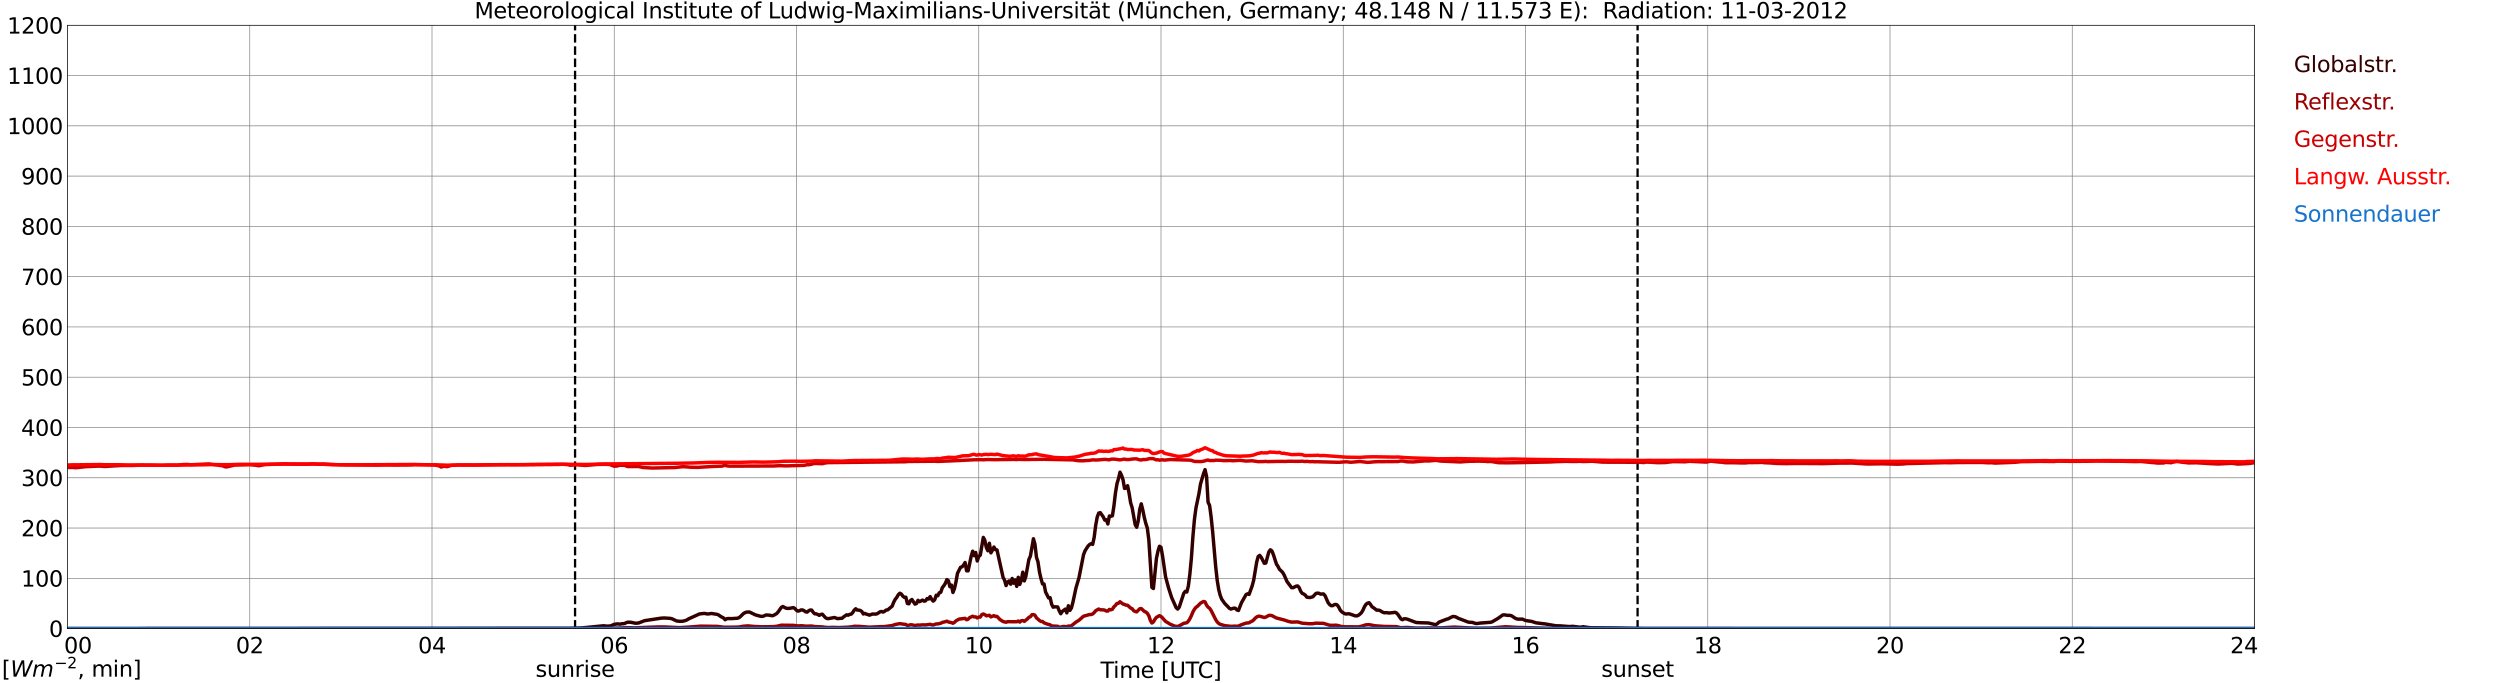 <?xml version="1.0" encoding="utf-8" standalone="no"?>
<!DOCTYPE svg PUBLIC "-//W3C//DTD SVG 1.1//EN"
  "http://www.w3.org/Graphics/SVG/1.1/DTD/svg11.dtd">
<svg xmlns:xlink="http://www.w3.org/1999/xlink" width="1085.4pt" height="296.64pt" viewBox="0 0 1085.4 296.64" xmlns="http://www.w3.org/2000/svg" version="1.1">
 <defs>
  <style type="text/css">*{stroke-linejoin: round; stroke-linecap: butt}</style>
 </defs>
 <g id="figure_1">
  <g id="patch_1">
   <path d="M 0 296.64 
L 1085.4 296.64 
L 1085.4 0 
L 0 0 
z
" style="fill: #ffffff"/>
  </g>
  <g id="axes_1">
   <g id="patch_2">
    <path d="M 29.306 272.909 
L 978.814 272.909 
L 978.814 10.976 
L 29.306 10.976 
z
" style="fill: #ffffff"/>
   </g>
   <g id="patch_3">
    <path d="M 978.814 272.909 
L 978.814 272.909 
L 978.814 10.976 
L 978.814 10.976 
z
" clip-path="url(#p9a317a8259)" style="fill: #d3d3d3; opacity: 0.25; stroke: #d3d3d3; stroke-linejoin: miter"/>
   </g>
   <g id="matplotlib.axis_1">
    <g id="xtick_1">
     <g id="line2d_1">
      <path d="M 29.306 272.909 
L 29.306 10.976 
" clip-path="url(#p9a317a8259)" style="fill: none; stroke: #808080; stroke-width: 0.3; stroke-linecap: square"/>
     </g>
     <g id="line2d_2"/>
     <g id="text_1">
      <!--    00 -->
      <g transform="translate(18.733 283.627) scale(0.095 -0.095)">
       <defs>
        <path id="DejaVuSans-20" transform="scale(0.016)"/>
        <path id="DejaVuSans-30" d="M 2034 4250 
Q 1547 4250 1301 3770 
Q 1056 3291 1056 2328 
Q 1056 1369 1301 889 
Q 1547 409 2034 409 
Q 2525 409 2770 889 
Q 3016 1369 3016 2328 
Q 3016 3291 2770 3770 
Q 2525 4250 2034 4250 
z
M 2034 4750 
Q 2819 4750 3233 4129 
Q 3647 3509 3647 2328 
Q 3647 1150 3233 529 
Q 2819 -91 2034 -91 
Q 1250 -91 836 529 
Q 422 1150 422 2328 
Q 422 3509 836 4129 
Q 1250 4750 2034 4750 
z
" transform="scale(0.016)"/>
       </defs>
       <use xlink:href="#DejaVuSans-20"/>
       <use xlink:href="#DejaVuSans-20" transform="translate(31.787 0)"/>
       <use xlink:href="#DejaVuSans-20" transform="translate(63.574 0)"/>
       <use xlink:href="#DejaVuSans-30" transform="translate(95.361 0)"/>
       <use xlink:href="#DejaVuSans-30" transform="translate(158.984 0)"/>
      </g>
     </g>
    </g>
    <g id="xtick_2">
     <g id="line2d_3">
      <path d="M 108.431 272.909 
L 108.431 10.976 
" clip-path="url(#p9a317a8259)" style="fill: none; stroke: #808080; stroke-width: 0.3; stroke-linecap: square"/>
     </g>
     <g id="line2d_4"/>
     <g id="text_2">
      <!-- 02 -->
      <g transform="translate(102.387 283.627) scale(0.095 -0.095)">
       <defs>
        <path id="DejaVuSans-32" d="M 1228 531 
L 3431 531 
L 3431 0 
L 469 0 
L 469 531 
Q 828 903 1448 1529 
Q 2069 2156 2228 2338 
Q 2531 2678 2651 2914 
Q 2772 3150 2772 3378 
Q 2772 3750 2511 3984 
Q 2250 4219 1831 4219 
Q 1534 4219 1204 4116 
Q 875 4013 500 3803 
L 500 4441 
Q 881 4594 1212 4672 
Q 1544 4750 1819 4750 
Q 2544 4750 2975 4387 
Q 3406 4025 3406 3419 
Q 3406 3131 3298 2873 
Q 3191 2616 2906 2266 
Q 2828 2175 2409 1742 
Q 1991 1309 1228 531 
z
" transform="scale(0.016)"/>
       </defs>
       <use xlink:href="#DejaVuSans-30"/>
       <use xlink:href="#DejaVuSans-32" transform="translate(63.623 0)"/>
      </g>
     </g>
    </g>
    <g id="xtick_3">
     <g id="line2d_5">
      <path d="M 187.557 272.909 
L 187.557 10.976 
" clip-path="url(#p9a317a8259)" style="fill: none; stroke: #808080; stroke-width: 0.3; stroke-linecap: square"/>
     </g>
     <g id="line2d_6"/>
     <g id="text_3">
      <!-- 04 -->
      <g transform="translate(181.513 283.627) scale(0.095 -0.095)">
       <defs>
        <path id="DejaVuSans-34" d="M 2419 4116 
L 825 1625 
L 2419 1625 
L 2419 4116 
z
M 2253 4666 
L 3047 4666 
L 3047 1625 
L 3713 1625 
L 3713 1100 
L 3047 1100 
L 3047 0 
L 2419 0 
L 2419 1100 
L 313 1100 
L 313 1709 
L 2253 4666 
z
" transform="scale(0.016)"/>
       </defs>
       <use xlink:href="#DejaVuSans-30"/>
       <use xlink:href="#DejaVuSans-34" transform="translate(63.623 0)"/>
      </g>
     </g>
    </g>
    <g id="xtick_4">
     <g id="line2d_7">
      <path d="M 266.683 272.909 
L 266.683 10.976 
" clip-path="url(#p9a317a8259)" style="fill: none; stroke: #808080; stroke-width: 0.3; stroke-linecap: square"/>
     </g>
     <g id="line2d_8"/>
     <g id="text_4">
      <!-- 06 -->
      <g transform="translate(260.638 283.627) scale(0.095 -0.095)">
       <defs>
        <path id="DejaVuSans-36" d="M 2113 2584 
Q 1688 2584 1439 2293 
Q 1191 2003 1191 1497 
Q 1191 994 1439 701 
Q 1688 409 2113 409 
Q 2538 409 2786 701 
Q 3034 994 3034 1497 
Q 3034 2003 2786 2293 
Q 2538 2584 2113 2584 
z
M 3366 4563 
L 3366 3988 
Q 3128 4100 2886 4159 
Q 2644 4219 2406 4219 
Q 1781 4219 1451 3797 
Q 1122 3375 1075 2522 
Q 1259 2794 1537 2939 
Q 1816 3084 2150 3084 
Q 2853 3084 3261 2657 
Q 3669 2231 3669 1497 
Q 3669 778 3244 343 
Q 2819 -91 2113 -91 
Q 1303 -91 875 529 
Q 447 1150 447 2328 
Q 447 3434 972 4092 
Q 1497 4750 2381 4750 
Q 2619 4750 2861 4703 
Q 3103 4656 3366 4563 
z
" transform="scale(0.016)"/>
       </defs>
       <use xlink:href="#DejaVuSans-30"/>
       <use xlink:href="#DejaVuSans-36" transform="translate(63.623 0)"/>
      </g>
     </g>
    </g>
    <g id="xtick_5">
     <g id="line2d_9">
      <path d="M 345.808 272.909 
L 345.808 10.976 
" clip-path="url(#p9a317a8259)" style="fill: none; stroke: #808080; stroke-width: 0.3; stroke-linecap: square"/>
     </g>
     <g id="line2d_10"/>
     <g id="text_5">
      <!-- 08 -->
      <g transform="translate(339.764 283.627) scale(0.095 -0.095)">
       <defs>
        <path id="DejaVuSans-38" d="M 2034 2216 
Q 1584 2216 1326 1975 
Q 1069 1734 1069 1313 
Q 1069 891 1326 650 
Q 1584 409 2034 409 
Q 2484 409 2743 651 
Q 3003 894 3003 1313 
Q 3003 1734 2745 1975 
Q 2488 2216 2034 2216 
z
M 1403 2484 
Q 997 2584 770 2862 
Q 544 3141 544 3541 
Q 544 4100 942 4425 
Q 1341 4750 2034 4750 
Q 2731 4750 3128 4425 
Q 3525 4100 3525 3541 
Q 3525 3141 3298 2862 
Q 3072 2584 2669 2484 
Q 3125 2378 3379 2068 
Q 3634 1759 3634 1313 
Q 3634 634 3220 271 
Q 2806 -91 2034 -91 
Q 1263 -91 848 271 
Q 434 634 434 1313 
Q 434 1759 690 2068 
Q 947 2378 1403 2484 
z
M 1172 3481 
Q 1172 3119 1398 2916 
Q 1625 2713 2034 2713 
Q 2441 2713 2670 2916 
Q 2900 3119 2900 3481 
Q 2900 3844 2670 4047 
Q 2441 4250 2034 4250 
Q 1625 4250 1398 4047 
Q 1172 3844 1172 3481 
z
" transform="scale(0.016)"/>
       </defs>
       <use xlink:href="#DejaVuSans-30"/>
       <use xlink:href="#DejaVuSans-38" transform="translate(63.623 0)"/>
      </g>
     </g>
    </g>
    <g id="xtick_6">
     <g id="line2d_11">
      <path d="M 424.934 272.909 
L 424.934 10.976 
" clip-path="url(#p9a317a8259)" style="fill: none; stroke: #808080; stroke-width: 0.3; stroke-linecap: square"/>
     </g>
     <g id="line2d_12"/>
     <g id="text_6">
      <!-- 10 -->
      <g transform="translate(418.89 283.627) scale(0.095 -0.095)">
       <defs>
        <path id="DejaVuSans-31" d="M 794 531 
L 1825 531 
L 1825 4091 
L 703 3866 
L 703 4441 
L 1819 4666 
L 2450 4666 
L 2450 531 
L 3481 531 
L 3481 0 
L 794 0 
L 794 531 
z
" transform="scale(0.016)"/>
       </defs>
       <use xlink:href="#DejaVuSans-31"/>
       <use xlink:href="#DejaVuSans-30" transform="translate(63.623 0)"/>
      </g>
     </g>
    </g>
    <g id="xtick_7">
     <g id="line2d_13">
      <path d="M 504.06 272.909 
L 504.06 10.976 
" clip-path="url(#p9a317a8259)" style="fill: none; stroke: #808080; stroke-width: 0.3; stroke-linecap: square"/>
     </g>
     <g id="line2d_14"/>
     <g id="text_7">
      <!-- 12 -->
      <g transform="translate(498.015 283.627) scale(0.095 -0.095)">
       <use xlink:href="#DejaVuSans-31"/>
       <use xlink:href="#DejaVuSans-32" transform="translate(63.623 0)"/>
      </g>
     </g>
    </g>
    <g id="xtick_8">
     <g id="line2d_15">
      <path d="M 583.185 272.909 
L 583.185 10.976 
" clip-path="url(#p9a317a8259)" style="fill: none; stroke: #808080; stroke-width: 0.3; stroke-linecap: square"/>
     </g>
     <g id="line2d_16"/>
     <g id="text_8">
      <!-- 14 -->
      <g transform="translate(577.141 283.627) scale(0.095 -0.095)">
       <use xlink:href="#DejaVuSans-31"/>
       <use xlink:href="#DejaVuSans-34" transform="translate(63.623 0)"/>
      </g>
     </g>
    </g>
    <g id="xtick_9">
     <g id="line2d_17">
      <path d="M 662.311 272.909 
L 662.311 10.976 
" clip-path="url(#p9a317a8259)" style="fill: none; stroke: #808080; stroke-width: 0.3; stroke-linecap: square"/>
     </g>
     <g id="line2d_18"/>
     <g id="text_9">
      <!-- 16 -->
      <g transform="translate(656.267 283.627) scale(0.095 -0.095)">
       <use xlink:href="#DejaVuSans-31"/>
       <use xlink:href="#DejaVuSans-36" transform="translate(63.623 0)"/>
      </g>
     </g>
    </g>
    <g id="xtick_10">
     <g id="line2d_19">
      <path d="M 741.437 272.909 
L 741.437 10.976 
" clip-path="url(#p9a317a8259)" style="fill: none; stroke: #808080; stroke-width: 0.3; stroke-linecap: square"/>
     </g>
     <g id="line2d_20"/>
     <g id="text_10">
      <!-- 18 -->
      <g transform="translate(735.392 283.627) scale(0.095 -0.095)">
       <use xlink:href="#DejaVuSans-31"/>
       <use xlink:href="#DejaVuSans-38" transform="translate(63.623 0)"/>
      </g>
     </g>
    </g>
    <g id="xtick_11">
     <g id="line2d_21">
      <path d="M 820.562 272.909 
L 820.562 10.976 
" clip-path="url(#p9a317a8259)" style="fill: none; stroke: #808080; stroke-width: 0.3; stroke-linecap: square"/>
     </g>
     <g id="line2d_22"/>
     <g id="text_11">
      <!-- 20 -->
      <g transform="translate(814.518 283.627) scale(0.095 -0.095)">
       <use xlink:href="#DejaVuSans-32"/>
       <use xlink:href="#DejaVuSans-30" transform="translate(63.623 0)"/>
      </g>
     </g>
    </g>
    <g id="xtick_12">
     <g id="line2d_23">
      <path d="M 899.688 272.909 
L 899.688 10.976 
" clip-path="url(#p9a317a8259)" style="fill: none; stroke: #808080; stroke-width: 0.3; stroke-linecap: square"/>
     </g>
     <g id="line2d_24"/>
     <g id="text_12">
      <!-- 22 -->
      <g transform="translate(893.644 283.627) scale(0.095 -0.095)">
       <use xlink:href="#DejaVuSans-32"/>
       <use xlink:href="#DejaVuSans-32" transform="translate(63.623 0)"/>
      </g>
     </g>
    </g>
    <g id="xtick_13">
     <g id="line2d_25">
      <path d="M 978.814 272.909 
L 978.814 10.976 
" clip-path="url(#p9a317a8259)" style="fill: none; stroke: #808080; stroke-width: 0.3; stroke-linecap: square"/>
     </g>
     <g id="line2d_26"/>
     <g id="text_13">
      <!-- 24    -->
      <g transform="translate(968.241 283.627) scale(0.095 -0.095)">
       <use xlink:href="#DejaVuSans-32"/>
       <use xlink:href="#DejaVuSans-34" transform="translate(63.623 0)"/>
       <use xlink:href="#DejaVuSans-20" transform="translate(127.246 0)"/>
       <use xlink:href="#DejaVuSans-20" transform="translate(159.033 0)"/>
       <use xlink:href="#DejaVuSans-20" transform="translate(190.82 0)"/>
      </g>
     </g>
    </g>
    <g id="text_14">
     <!-- Time [UTC] -->
     <g transform="translate(477.806 294.322) scale(0.095 -0.095)">
      <defs>
       <path id="DejaVuSans-54" d="M -19 4666 
L 3928 4666 
L 3928 4134 
L 2272 4134 
L 2272 0 
L 1638 0 
L 1638 4134 
L -19 4134 
L -19 4666 
z
" transform="scale(0.016)"/>
       <path id="DejaVuSans-69" d="M 603 3500 
L 1178 3500 
L 1178 0 
L 603 0 
L 603 3500 
z
M 603 4863 
L 1178 4863 
L 1178 4134 
L 603 4134 
L 603 4863 
z
" transform="scale(0.016)"/>
       <path id="DejaVuSans-6d" d="M 3328 2828 
Q 3544 3216 3844 3400 
Q 4144 3584 4550 3584 
Q 5097 3584 5394 3201 
Q 5691 2819 5691 2113 
L 5691 0 
L 5113 0 
L 5113 2094 
Q 5113 2597 4934 2840 
Q 4756 3084 4391 3084 
Q 3944 3084 3684 2787 
Q 3425 2491 3425 1978 
L 3425 0 
L 2847 0 
L 2847 2094 
Q 2847 2600 2669 2842 
Q 2491 3084 2119 3084 
Q 1678 3084 1418 2786 
Q 1159 2488 1159 1978 
L 1159 0 
L 581 0 
L 581 3500 
L 1159 3500 
L 1159 2956 
Q 1356 3278 1631 3431 
Q 1906 3584 2284 3584 
Q 2666 3584 2933 3390 
Q 3200 3197 3328 2828 
z
" transform="scale(0.016)"/>
       <path id="DejaVuSans-65" d="M 3597 1894 
L 3597 1613 
L 953 1613 
Q 991 1019 1311 708 
Q 1631 397 2203 397 
Q 2534 397 2845 478 
Q 3156 559 3463 722 
L 3463 178 
Q 3153 47 2828 -22 
Q 2503 -91 2169 -91 
Q 1331 -91 842 396 
Q 353 884 353 1716 
Q 353 2575 817 3079 
Q 1281 3584 2069 3584 
Q 2775 3584 3186 3129 
Q 3597 2675 3597 1894 
z
M 3022 2063 
Q 3016 2534 2758 2815 
Q 2500 3097 2075 3097 
Q 1594 3097 1305 2825 
Q 1016 2553 972 2059 
L 3022 2063 
z
" transform="scale(0.016)"/>
       <path id="DejaVuSans-5b" d="M 550 4863 
L 1875 4863 
L 1875 4416 
L 1125 4416 
L 1125 -397 
L 1875 -397 
L 1875 -844 
L 550 -844 
L 550 4863 
z
" transform="scale(0.016)"/>
       <path id="DejaVuSans-55" d="M 556 4666 
L 1191 4666 
L 1191 1831 
Q 1191 1081 1462 751 
Q 1734 422 2344 422 
Q 2950 422 3222 751 
Q 3494 1081 3494 1831 
L 3494 4666 
L 4128 4666 
L 4128 1753 
Q 4128 841 3676 375 
Q 3225 -91 2344 -91 
Q 1459 -91 1007 375 
Q 556 841 556 1753 
L 556 4666 
z
" transform="scale(0.016)"/>
       <path id="DejaVuSans-43" d="M 4122 4306 
L 4122 3641 
Q 3803 3938 3442 4084 
Q 3081 4231 2675 4231 
Q 1875 4231 1450 3742 
Q 1025 3253 1025 2328 
Q 1025 1406 1450 917 
Q 1875 428 2675 428 
Q 3081 428 3442 575 
Q 3803 722 4122 1019 
L 4122 359 
Q 3791 134 3420 21 
Q 3050 -91 2638 -91 
Q 1578 -91 968 557 
Q 359 1206 359 2328 
Q 359 3453 968 4101 
Q 1578 4750 2638 4750 
Q 3056 4750 3426 4639 
Q 3797 4528 4122 4306 
z
" transform="scale(0.016)"/>
       <path id="DejaVuSans-5d" d="M 1947 4863 
L 1947 -844 
L 622 -844 
L 622 -397 
L 1369 -397 
L 1369 4416 
L 622 4416 
L 622 4863 
L 1947 4863 
z
" transform="scale(0.016)"/>
      </defs>
      <use xlink:href="#DejaVuSans-54"/>
      <use xlink:href="#DejaVuSans-69" transform="translate(57.959 0)"/>
      <use xlink:href="#DejaVuSans-6d" transform="translate(85.742 0)"/>
      <use xlink:href="#DejaVuSans-65" transform="translate(183.154 0)"/>
      <use xlink:href="#DejaVuSans-20" transform="translate(244.678 0)"/>
      <use xlink:href="#DejaVuSans-5b" transform="translate(276.465 0)"/>
      <use xlink:href="#DejaVuSans-55" transform="translate(315.479 0)"/>
      <use xlink:href="#DejaVuSans-54" transform="translate(388.672 0)"/>
      <use xlink:href="#DejaVuSans-43" transform="translate(443.881 0)"/>
      <use xlink:href="#DejaVuSans-5d" transform="translate(513.705 0)"/>
     </g>
    </g>
   </g>
   <g id="matplotlib.axis_2">
    <g id="ytick_1">
     <g id="line2d_27">
      <path d="M 29.306 272.909 
L 978.814 272.909 
" clip-path="url(#p9a317a8259)" style="fill: none; stroke: #808080; stroke-width: 0.3; stroke-linecap: square"/>
     </g>
     <g id="line2d_28"/>
     <g id="text_15">
      <!-- 0 -->
      <g transform="translate(21.261 276.518) scale(0.095 -0.095)">
       <use xlink:href="#DejaVuSans-30"/>
      </g>
     </g>
    </g>
    <g id="ytick_2">
     <g id="line2d_29">
      <path d="M 29.306 251.081 
L 978.814 251.081 
" clip-path="url(#p9a317a8259)" style="fill: none; stroke: #808080; stroke-width: 0.3; stroke-linecap: square"/>
     </g>
     <g id="line2d_30"/>
     <g id="text_16">
      <!-- 100 -->
      <g transform="translate(9.173 254.69) scale(0.095 -0.095)">
       <use xlink:href="#DejaVuSans-31"/>
       <use xlink:href="#DejaVuSans-30" transform="translate(63.623 0)"/>
       <use xlink:href="#DejaVuSans-30" transform="translate(127.246 0)"/>
      </g>
     </g>
    </g>
    <g id="ytick_3">
     <g id="line2d_31">
      <path d="M 29.306 229.253 
L 978.814 229.253 
" clip-path="url(#p9a317a8259)" style="fill: none; stroke: #808080; stroke-width: 0.3; stroke-linecap: square"/>
     </g>
     <g id="line2d_32"/>
     <g id="text_17">
      <!-- 200 -->
      <g transform="translate(9.173 232.863) scale(0.095 -0.095)">
       <use xlink:href="#DejaVuSans-32"/>
       <use xlink:href="#DejaVuSans-30" transform="translate(63.623 0)"/>
       <use xlink:href="#DejaVuSans-30" transform="translate(127.246 0)"/>
      </g>
     </g>
    </g>
    <g id="ytick_4">
     <g id="line2d_33">
      <path d="M 29.306 207.426 
L 978.814 207.426 
" clip-path="url(#p9a317a8259)" style="fill: none; stroke: #808080; stroke-width: 0.3; stroke-linecap: square"/>
     </g>
     <g id="line2d_34"/>
     <g id="text_18">
      <!-- 300 -->
      <g transform="translate(9.173 211.035) scale(0.095 -0.095)">
       <defs>
        <path id="DejaVuSans-33" d="M 2597 2516 
Q 3050 2419 3304 2112 
Q 3559 1806 3559 1356 
Q 3559 666 3084 287 
Q 2609 -91 1734 -91 
Q 1441 -91 1130 -33 
Q 819 25 488 141 
L 488 750 
Q 750 597 1062 519 
Q 1375 441 1716 441 
Q 2309 441 2620 675 
Q 2931 909 2931 1356 
Q 2931 1769 2642 2001 
Q 2353 2234 1838 2234 
L 1294 2234 
L 1294 2753 
L 1863 2753 
Q 2328 2753 2575 2939 
Q 2822 3125 2822 3475 
Q 2822 3834 2567 4026 
Q 2313 4219 1838 4219 
Q 1578 4219 1281 4162 
Q 984 4106 628 3988 
L 628 4550 
Q 988 4650 1302 4700 
Q 1616 4750 1894 4750 
Q 2613 4750 3031 4423 
Q 3450 4097 3450 3541 
Q 3450 3153 3228 2886 
Q 3006 2619 2597 2516 
z
" transform="scale(0.016)"/>
       </defs>
       <use xlink:href="#DejaVuSans-33"/>
       <use xlink:href="#DejaVuSans-30" transform="translate(63.623 0)"/>
       <use xlink:href="#DejaVuSans-30" transform="translate(127.246 0)"/>
      </g>
     </g>
    </g>
    <g id="ytick_5">
     <g id="line2d_35">
      <path d="M 29.306 185.598 
L 978.814 185.598 
" clip-path="url(#p9a317a8259)" style="fill: none; stroke: #808080; stroke-width: 0.3; stroke-linecap: square"/>
     </g>
     <g id="line2d_36"/>
     <g id="text_19">
      <!-- 400 -->
      <g transform="translate(9.173 189.207) scale(0.095 -0.095)">
       <use xlink:href="#DejaVuSans-34"/>
       <use xlink:href="#DejaVuSans-30" transform="translate(63.623 0)"/>
       <use xlink:href="#DejaVuSans-30" transform="translate(127.246 0)"/>
      </g>
     </g>
    </g>
    <g id="ytick_6">
     <g id="line2d_37">
      <path d="M 29.306 163.77 
L 978.814 163.77 
" clip-path="url(#p9a317a8259)" style="fill: none; stroke: #808080; stroke-width: 0.3; stroke-linecap: square"/>
     </g>
     <g id="line2d_38"/>
     <g id="text_20">
      <!-- 500 -->
      <g transform="translate(9.173 167.379) scale(0.095 -0.095)">
       <defs>
        <path id="DejaVuSans-35" d="M 691 4666 
L 3169 4666 
L 3169 4134 
L 1269 4134 
L 1269 2991 
Q 1406 3038 1543 3061 
Q 1681 3084 1819 3084 
Q 2600 3084 3056 2656 
Q 3513 2228 3513 1497 
Q 3513 744 3044 326 
Q 2575 -91 1722 -91 
Q 1428 -91 1123 -41 
Q 819 9 494 109 
L 494 744 
Q 775 591 1075 516 
Q 1375 441 1709 441 
Q 2250 441 2565 725 
Q 2881 1009 2881 1497 
Q 2881 1984 2565 2268 
Q 2250 2553 1709 2553 
Q 1456 2553 1204 2497 
Q 953 2441 691 2322 
L 691 4666 
z
" transform="scale(0.016)"/>
       </defs>
       <use xlink:href="#DejaVuSans-35"/>
       <use xlink:href="#DejaVuSans-30" transform="translate(63.623 0)"/>
       <use xlink:href="#DejaVuSans-30" transform="translate(127.246 0)"/>
      </g>
     </g>
    </g>
    <g id="ytick_7">
     <g id="line2d_39">
      <path d="M 29.306 141.942 
L 978.814 141.942 
" clip-path="url(#p9a317a8259)" style="fill: none; stroke: #808080; stroke-width: 0.3; stroke-linecap: square"/>
     </g>
     <g id="line2d_40"/>
     <g id="text_21">
      <!-- 600 -->
      <g transform="translate(9.173 145.551) scale(0.095 -0.095)">
       <use xlink:href="#DejaVuSans-36"/>
       <use xlink:href="#DejaVuSans-30" transform="translate(63.623 0)"/>
       <use xlink:href="#DejaVuSans-30" transform="translate(127.246 0)"/>
      </g>
     </g>
    </g>
    <g id="ytick_8">
     <g id="line2d_41">
      <path d="M 29.306 120.114 
L 978.814 120.114 
" clip-path="url(#p9a317a8259)" style="fill: none; stroke: #808080; stroke-width: 0.3; stroke-linecap: square"/>
     </g>
     <g id="line2d_42"/>
     <g id="text_22">
      <!-- 700 -->
      <g transform="translate(9.173 123.724) scale(0.095 -0.095)">
       <defs>
        <path id="DejaVuSans-37" d="M 525 4666 
L 3525 4666 
L 3525 4397 
L 1831 0 
L 1172 0 
L 2766 4134 
L 525 4134 
L 525 4666 
z
" transform="scale(0.016)"/>
       </defs>
       <use xlink:href="#DejaVuSans-37"/>
       <use xlink:href="#DejaVuSans-30" transform="translate(63.623 0)"/>
       <use xlink:href="#DejaVuSans-30" transform="translate(127.246 0)"/>
      </g>
     </g>
    </g>
    <g id="ytick_9">
     <g id="line2d_43">
      <path d="M 29.306 98.287 
L 978.814 98.287 
" clip-path="url(#p9a317a8259)" style="fill: none; stroke: #808080; stroke-width: 0.3; stroke-linecap: square"/>
     </g>
     <g id="line2d_44"/>
     <g id="text_23">
      <!-- 800 -->
      <g transform="translate(9.173 101.896) scale(0.095 -0.095)">
       <use xlink:href="#DejaVuSans-38"/>
       <use xlink:href="#DejaVuSans-30" transform="translate(63.623 0)"/>
       <use xlink:href="#DejaVuSans-30" transform="translate(127.246 0)"/>
      </g>
     </g>
    </g>
    <g id="ytick_10">
     <g id="line2d_45">
      <path d="M 29.306 76.459 
L 978.814 76.459 
" clip-path="url(#p9a317a8259)" style="fill: none; stroke: #808080; stroke-width: 0.3; stroke-linecap: square"/>
     </g>
     <g id="line2d_46"/>
     <g id="text_24">
      <!-- 900 -->
      <g transform="translate(9.173 80.068) scale(0.095 -0.095)">
       <defs>
        <path id="DejaVuSans-39" d="M 703 97 
L 703 672 
Q 941 559 1184 500 
Q 1428 441 1663 441 
Q 2288 441 2617 861 
Q 2947 1281 2994 2138 
Q 2813 1869 2534 1725 
Q 2256 1581 1919 1581 
Q 1219 1581 811 2004 
Q 403 2428 403 3163 
Q 403 3881 828 4315 
Q 1253 4750 1959 4750 
Q 2769 4750 3195 4129 
Q 3622 3509 3622 2328 
Q 3622 1225 3098 567 
Q 2575 -91 1691 -91 
Q 1453 -91 1209 -44 
Q 966 3 703 97 
z
M 1959 2075 
Q 2384 2075 2632 2365 
Q 2881 2656 2881 3163 
Q 2881 3666 2632 3958 
Q 2384 4250 1959 4250 
Q 1534 4250 1286 3958 
Q 1038 3666 1038 3163 
Q 1038 2656 1286 2365 
Q 1534 2075 1959 2075 
z
" transform="scale(0.016)"/>
       </defs>
       <use xlink:href="#DejaVuSans-39"/>
       <use xlink:href="#DejaVuSans-30" transform="translate(63.623 0)"/>
       <use xlink:href="#DejaVuSans-30" transform="translate(127.246 0)"/>
      </g>
     </g>
    </g>
    <g id="ytick_11">
     <g id="line2d_47">
      <path d="M 29.306 54.631 
L 978.814 54.631 
" clip-path="url(#p9a317a8259)" style="fill: none; stroke: #808080; stroke-width: 0.3; stroke-linecap: square"/>
     </g>
     <g id="line2d_48"/>
     <g id="text_25">
      <!-- 1000 -->
      <g transform="translate(3.128 58.24) scale(0.095 -0.095)">
       <use xlink:href="#DejaVuSans-31"/>
       <use xlink:href="#DejaVuSans-30" transform="translate(63.623 0)"/>
       <use xlink:href="#DejaVuSans-30" transform="translate(127.246 0)"/>
       <use xlink:href="#DejaVuSans-30" transform="translate(190.869 0)"/>
      </g>
     </g>
    </g>
    <g id="ytick_12">
     <g id="line2d_49">
      <path d="M 29.306 32.803 
L 978.814 32.803 
" clip-path="url(#p9a317a8259)" style="fill: none; stroke: #808080; stroke-width: 0.3; stroke-linecap: square"/>
     </g>
     <g id="line2d_50"/>
     <g id="text_26">
      <!-- 1100 -->
      <g transform="translate(3.128 36.413) scale(0.095 -0.095)">
       <use xlink:href="#DejaVuSans-31"/>
       <use xlink:href="#DejaVuSans-31" transform="translate(63.623 0)"/>
       <use xlink:href="#DejaVuSans-30" transform="translate(127.246 0)"/>
       <use xlink:href="#DejaVuSans-30" transform="translate(190.869 0)"/>
      </g>
     </g>
    </g>
    <g id="ytick_13">
     <g id="line2d_51">
      <path d="M 29.306 10.976 
L 978.814 10.976 
" clip-path="url(#p9a317a8259)" style="fill: none; stroke: #808080; stroke-width: 0.3; stroke-linecap: square"/>
     </g>
     <g id="line2d_52"/>
     <g id="text_27">
      <!-- 1200 -->
      <g transform="translate(3.128 14.585) scale(0.095 -0.095)">
       <use xlink:href="#DejaVuSans-31"/>
       <use xlink:href="#DejaVuSans-32" transform="translate(63.623 0)"/>
       <use xlink:href="#DejaVuSans-30" transform="translate(127.246 0)"/>
       <use xlink:href="#DejaVuSans-30" transform="translate(190.869 0)"/>
      </g>
     </g>
    </g>
   </g>
   <g id="line2d_53">
    <path d="M 249.671 272.909 
L 249.671 10.976 
" clip-path="url(#p9a317a8259)" style="fill: none; stroke-dasharray: 3.7,1.6; stroke-dashoffset: 0; stroke: #000000"/>
   </g>
   <g id="line2d_54">
    <path d="M 710.973 272.909 
L 710.973 10.976 
" clip-path="url(#p9a317a8259)" style="fill: none; stroke-dasharray: 3.7,1.6; stroke-dashoffset: 0; stroke: #000000"/>
   </g>
   <g id="line2d_55">
    <path d="M 29.306 272.909 
L 246.901 272.826 
L 249.539 272.763 
L 252.176 272.656 
L 262.067 271.686 
L 263.386 271.837 
L 264.705 271.793 
L 265.364 271.643 
L 266.683 271.062 
L 268.002 270.868 
L 269.32 270.975 
L 269.98 270.802 
L 270.639 270.802 
L 271.298 270.652 
L 271.958 270.309 
L 272.617 270.115 
L 273.936 270.178 
L 275.914 270.589 
L 277.233 270.482 
L 279.87 269.469 
L 287.124 268.371 
L 288.442 268.305 
L 289.761 268.393 
L 291.08 268.478 
L 291.739 268.65 
L 293.717 269.576 
L 295.036 269.748 
L 296.355 269.726 
L 297.674 269.384 
L 298.333 269.102 
L 298.992 268.672 
L 302.949 266.887 
L 303.608 266.563 
L 305.586 266.326 
L 306.246 266.369 
L 306.905 266.542 
L 307.564 266.542 
L 308.883 266.347 
L 311.521 266.756 
L 312.18 267.122 
L 312.839 267.618 
L 314.158 268.305 
L 314.818 269.061 
L 315.477 268.65 
L 316.136 268.543 
L 317.455 268.587 
L 320.093 268.414 
L 320.752 268.22 
L 321.411 267.725 
L 322.73 266.433 
L 323.39 266.024 
L 324.049 265.767 
L 325.368 265.701 
L 328.005 266.972 
L 329.983 267.511 
L 330.643 267.618 
L 331.302 267.552 
L 332.621 266.993 
L 333.94 267.079 
L 335.258 267.338 
L 335.918 267.144 
L 337.236 266.369 
L 337.896 265.594 
L 339.215 263.7 
L 339.874 263.333 
L 341.193 264.023 
L 341.852 264.152 
L 342.512 264.152 
L 344.49 263.807 
L 345.149 264.239 
L 345.808 264.97 
L 346.468 265.335 
L 347.127 265.142 
L 347.787 264.798 
L 348.446 264.819 
L 349.105 265.142 
L 349.765 265.638 
L 350.424 265.745 
L 351.083 265.184 
L 351.743 264.841 
L 352.402 264.883 
L 353.062 265.852 
L 353.721 266.476 
L 354.38 266.52 
L 355.04 266.777 
L 355.699 267.166 
L 356.359 266.777 
L 357.018 266.649 
L 358.337 268.135 
L 358.996 268.521 
L 359.655 268.587 
L 362.293 268.091 
L 363.612 268.587 
L 364.93 268.456 
L 365.59 268.436 
L 366.249 267.832 
L 367.568 266.928 
L 368.227 267.1 
L 368.887 266.736 
L 369.546 266.649 
L 370.206 265.959 
L 370.865 264.905 
L 371.524 264.302 
L 372.184 264.883 
L 372.843 264.883 
L 373.502 265.055 
L 374.162 265.466 
L 374.821 266.563 
L 375.481 266.304 
L 376.14 266.649 
L 376.799 266.799 
L 377.459 267.079 
L 378.777 266.583 
L 380.096 266.627 
L 380.756 266.498 
L 382.074 265.638 
L 382.734 265.466 
L 383.393 265.745 
L 384.053 265.4 
L 384.712 264.863 
L 385.371 264.798 
L 387.349 263.161 
L 388.009 261.46 
L 388.668 260.212 
L 389.328 259.373 
L 389.987 258.232 
L 390.646 257.564 
L 391.306 257.887 
L 391.965 258.812 
L 392.624 259.352 
L 393.284 259.286 
L 393.943 261.999 
L 394.603 262.15 
L 395.262 260.751 
L 395.921 260.277 
L 397.24 262.279 
L 397.899 262.021 
L 398.559 260.644 
L 399.218 261.224 
L 400.537 260.535 
L 401.196 261.008 
L 401.856 260.836 
L 402.515 259.869 
L 403.175 260.083 
L 403.834 259.029 
L 404.493 260.212 
L 405.153 260.986 
L 405.812 260.406 
L 406.471 258.426 
L 407.131 258.662 
L 407.79 257.372 
L 408.45 257.134 
L 409.109 255.154 
L 409.768 254.314 
L 410.428 253.281 
L 411.087 251.644 
L 411.746 252.096 
L 412.406 254.724 
L 413.065 254.013 
L 413.725 257.221 
L 414.384 255.562 
L 415.043 252.635 
L 415.703 248.911 
L 417.022 246.307 
L 417.681 246.091 
L 418.34 245.338 
L 419 244.24 
L 419.659 247.813 
L 420.318 247.835 
L 421.637 241.527 
L 422.297 239.309 
L 422.956 241.269 
L 423.615 239.87 
L 424.275 243.55 
L 424.934 241.571 
L 425.593 241.032 
L 426.912 233.326 
L 427.572 234.575 
L 428.231 237.738 
L 428.89 239.117 
L 429.55 235.867 
L 430.209 240.021 
L 430.869 238.901 
L 431.528 237.502 
L 432.187 238.622 
L 432.847 238.751 
L 435.484 250.634 
L 436.144 251.904 
L 436.803 254.229 
L 437.462 252.657 
L 438.122 252.205 
L 438.781 253.626 
L 439.44 251.149 
L 440.1 253.216 
L 440.759 251.773 
L 441.419 254.573 
L 442.078 250.634 
L 442.737 253.733 
L 443.397 251.926 
L 444.056 248.416 
L 444.716 252.205 
L 445.375 250.245 
L 446.694 242.926 
L 447.353 241.464 
L 448.672 233.907 
L 449.331 236.253 
L 449.991 241.957 
L 450.65 243.939 
L 451.309 248.394 
L 451.969 251.28 
L 452.628 253.517 
L 453.287 253.561 
L 453.947 257.027 
L 455.266 259.609 
L 455.925 259.502 
L 456.584 262.366 
L 457.244 263.615 
L 457.903 263.442 
L 459.222 263.527 
L 459.881 265.228 
L 460.541 266.454 
L 461.2 265.444 
L 462.519 264.453 
L 463.178 266.09 
L 463.838 262.99 
L 464.497 265.014 
L 465.156 263.979 
L 465.816 261.482 
L 467.134 255.305 
L 468.453 250.806 
L 470.431 240.818 
L 471.091 239.117 
L 472.409 237.05 
L 473.069 236.404 
L 473.728 236.059 
L 474.388 236.339 
L 475.047 233.305 
L 475.706 228.094 
L 476.366 224.499 
L 477.025 222.757 
L 477.685 222.563 
L 479.003 224.436 
L 479.663 225.813 
L 480.322 225.663 
L 480.981 227.492 
L 481.641 224.026 
L 482.3 224.135 
L 482.96 223.94 
L 483.619 219.677 
L 484.278 214.081 
L 484.938 210.056 
L 485.597 207.838 
L 486.256 204.998 
L 486.916 206.354 
L 487.575 208.29 
L 488.235 212.057 
L 488.894 211.907 
L 489.553 210.874 
L 490.213 214.19 
L 490.872 218.3 
L 491.532 220.433 
L 492.85 227.793 
L 493.51 228.913 
L 494.169 226.158 
L 494.828 221.164 
L 495.488 218.752 
L 496.147 221.4 
L 496.807 224.65 
L 497.466 227.256 
L 498.125 229.279 
L 498.785 234.531 
L 500.103 255.025 
L 500.763 255.499 
L 502.082 242.389 
L 502.741 239.309 
L 503.4 237.179 
L 504.06 237.609 
L 504.719 241.313 
L 506.038 250.396 
L 507.357 255.305 
L 508.675 259.415 
L 510.654 263.85 
L 511.313 264.431 
L 511.972 263.615 
L 513.95 257.586 
L 514.61 256.748 
L 515.269 257.027 
L 515.929 254.486 
L 516.588 249.276 
L 517.247 242.389 
L 517.907 233.003 
L 518.566 225.597 
L 519.226 220.603 
L 520.544 214.297 
L 521.204 210.163 
L 522.522 205.642 
L 523.182 203.9 
L 523.841 206.869 
L 524.501 218.064 
L 525.16 219.442 
L 525.819 224.458 
L 526.479 230.807 
L 527.797 245.962 
L 528.457 251.926 
L 529.116 255.951 
L 529.776 258.533 
L 530.435 260.17 
L 531.754 262.043 
L 533.073 263.377 
L 533.732 264.088 
L 534.391 264.431 
L 535.71 264.023 
L 536.369 264.108 
L 537.029 264.841 
L 537.688 265.033 
L 539.007 261.654 
L 540.985 258.147 
L 541.644 257.802 
L 542.304 258.059 
L 543.623 254.421 
L 544.282 251.967 
L 545.601 244.046 
L 546.26 241.593 
L 546.919 241.119 
L 547.579 241.979 
L 548.898 244.563 
L 549.557 244.454 
L 550.876 239.611 
L 551.535 238.707 
L 552.195 239.159 
L 552.854 240.796 
L 554.173 244.886 
L 554.832 245.897 
L 555.491 247.145 
L 556.81 248.438 
L 557.47 249.514 
L 558.788 252.506 
L 560.766 255.154 
L 561.426 255.154 
L 562.745 254.486 
L 563.404 254.401 
L 564.063 255.154 
L 564.723 256.748 
L 565.382 257.629 
L 566.042 257.909 
L 566.701 258.382 
L 567.36 259.264 
L 568.679 259.437 
L 569.998 259.094 
L 571.317 257.651 
L 571.976 257.501 
L 572.635 257.586 
L 573.295 257.931 
L 574.613 257.865 
L 575.273 258.599 
L 576.592 261.611 
L 577.251 262.451 
L 577.91 262.968 
L 578.57 262.968 
L 579.229 262.58 
L 579.889 262.386 
L 580.548 262.645 
L 581.207 263.549 
L 581.867 264.883 
L 582.526 265.638 
L 583.845 266.454 
L 584.504 266.583 
L 585.164 266.476 
L 585.823 266.498 
L 588.46 267.402 
L 589.12 267.402 
L 589.779 267.122 
L 590.439 266.627 
L 591.098 265.981 
L 591.757 264.883 
L 592.417 263.377 
L 593.076 262.344 
L 593.736 261.871 
L 594.395 261.676 
L 595.054 262.473 
L 595.714 263.484 
L 596.373 263.872 
L 597.692 264.905 
L 598.351 264.883 
L 599.011 265.014 
L 600.329 265.808 
L 600.989 266.024 
L 602.307 266.002 
L 602.967 266.153 
L 604.945 265.959 
L 605.604 265.83 
L 606.264 266.09 
L 606.923 266.777 
L 608.242 268.738 
L 608.901 269.061 
L 609.561 268.65 
L 610.22 268.65 
L 610.879 268.779 
L 614.836 270.265 
L 616.814 270.372 
L 620.111 270.46 
L 622.748 271.084 
L 623.408 271.147 
L 624.067 270.761 
L 624.726 270.115 
L 628.023 268.844 
L 628.683 268.694 
L 630.661 267.681 
L 631.32 267.681 
L 631.98 267.812 
L 633.298 268.521 
L 634.617 268.995 
L 637.255 270.028 
L 637.914 270.159 
L 639.233 270.222 
L 640.552 270.652 
L 641.211 270.717 
L 642.53 270.523 
L 647.145 270.178 
L 647.805 269.986 
L 650.442 268.436 
L 652.42 267.015 
L 653.08 266.928 
L 654.399 267.144 
L 655.717 267.188 
L 656.377 267.423 
L 657.695 268.327 
L 658.355 268.65 
L 659.014 268.801 
L 660.992 268.801 
L 662.311 269.403 
L 664.949 269.792 
L 666.927 270.416 
L 669.564 270.739 
L 670.883 270.89 
L 675.499 271.686 
L 677.477 271.728 
L 681.433 272.031 
L 682.752 271.922 
L 686.049 272.311 
L 687.368 272.095 
L 688.686 272.311 
L 690.664 272.546 
L 701.874 272.656 
L 713.743 272.909 
L 978.154 272.909 
L 978.154 272.909 
" clip-path="url(#p9a317a8259)" style="fill: none; stroke: #330000; stroke-width: 1.5; stroke-linecap: square"/>
   </g>
   <g id="line2d_56">
    <path d="M 29.306 272.909 
L 264.705 272.811 
L 267.342 272.66 
L 269.98 272.594 
L 271.958 272.488 
L 273.936 272.529 
L 275.255 272.594 
L 277.892 272.488 
L 282.508 272.293 
L 285.805 272.186 
L 288.442 272.186 
L 293.058 272.4 
L 295.036 272.488 
L 298.992 272.25 
L 304.267 271.841 
L 311.521 271.948 
L 314.158 272.293 
L 317.455 272.293 
L 319.433 272.271 
L 320.752 272.228 
L 322.73 271.883 
L 324.708 271.732 
L 327.346 271.97 
L 330.643 272.121 
L 334.599 272.077 
L 335.918 272.036 
L 337.236 271.905 
L 339.215 271.431 
L 344.49 271.497 
L 346.468 271.754 
L 347.787 271.669 
L 349.105 271.754 
L 349.765 271.863 
L 352.402 271.798 
L 353.721 272.036 
L 357.018 272.164 
L 358.337 272.357 
L 359.655 272.444 
L 361.634 272.378 
L 364.271 272.466 
L 366.249 272.378 
L 368.227 272.293 
L 370.206 272.055 
L 370.865 271.905 
L 372.843 271.927 
L 377.459 272.293 
L 382.734 272.036 
L 383.393 272.077 
L 384.712 271.948 
L 387.349 271.582 
L 388.668 271.13 
L 390.646 270.765 
L 393.284 271.13 
L 393.943 271.562 
L 394.603 271.475 
L 395.262 271.239 
L 395.921 271.28 
L 397.24 271.562 
L 398.559 271.346 
L 399.218 271.411 
L 400.537 271.28 
L 401.856 271.324 
L 403.834 271.045 
L 404.493 271.28 
L 405.153 271.346 
L 406.471 270.872 
L 407.131 270.894 
L 408.45 270.593 
L 409.109 270.226 
L 410.428 269.925 
L 411.087 269.689 
L 411.746 270.032 
L 413.065 270.313 
L 413.725 270.593 
L 414.384 270.183 
L 415.043 269.558 
L 416.362 268.805 
L 419 268.46 
L 419.659 269.065 
L 420.318 268.827 
L 420.978 268.159 
L 422.297 267.535 
L 422.956 267.858 
L 423.615 267.816 
L 424.275 268.268 
L 424.934 267.902 
L 425.593 267.902 
L 426.253 266.847 
L 426.912 266.568 
L 427.572 266.847 
L 428.231 267.362 
L 429.55 267.127 
L 430.209 267.836 
L 431.528 267.277 
L 432.187 267.666 
L 432.847 267.6 
L 434.165 268.999 
L 435.484 269.84 
L 436.803 270.163 
L 437.462 269.903 
L 441.419 269.947 
L 442.078 269.624 
L 442.737 270.097 
L 443.397 269.495 
L 444.056 269.408 
L 444.716 269.774 
L 446.034 268.72 
L 446.694 268.03 
L 447.353 267.751 
L 448.012 266.891 
L 448.672 266.825 
L 449.331 267.105 
L 449.991 268.246 
L 451.309 269.408 
L 451.969 269.818 
L 452.628 269.818 
L 453.287 270.42 
L 454.606 270.916 
L 455.925 271.28 
L 456.584 271.776 
L 457.903 271.841 
L 459.222 271.905 
L 459.881 272.25 
L 460.541 272.293 
L 461.2 272.055 
L 461.859 271.97 
L 463.178 272.099 
L 463.838 271.798 
L 464.497 271.841 
L 465.156 271.691 
L 467.134 270.097 
L 468.453 269.279 
L 470.431 267.535 
L 473.069 266.804 
L 473.728 266.804 
L 474.388 266.568 
L 475.047 265.944 
L 475.706 265.147 
L 477.025 264.413 
L 477.685 264.736 
L 479.003 264.78 
L 479.663 264.909 
L 480.322 265.297 
L 480.981 265.297 
L 481.641 264.586 
L 482.3 264.78 
L 482.96 264.501 
L 483.619 263.446 
L 484.278 262.842 
L 484.938 262.004 
L 485.597 261.916 
L 486.256 261.251 
L 487.575 262.261 
L 488.235 262.412 
L 488.894 262.757 
L 489.553 262.779 
L 490.872 263.983 
L 491.532 264.285 
L 492.191 265.147 
L 492.85 265.47 
L 493.51 265.642 
L 494.828 264.285 
L 495.488 264.2 
L 496.807 265.426 
L 497.466 265.706 
L 498.125 266.286 
L 498.785 267.343 
L 499.444 269.366 
L 500.103 270.484 
L 500.763 270.032 
L 501.422 268.849 
L 502.082 268.03 
L 503.4 267.299 
L 504.06 267.644 
L 504.719 268.268 
L 506.038 269.774 
L 508.016 270.979 
L 509.994 271.841 
L 511.313 271.992 
L 512.632 271.368 
L 513.95 270.615 
L 515.269 270.377 
L 515.929 269.689 
L 516.588 268.633 
L 517.247 267.299 
L 517.907 265.706 
L 518.566 264.523 
L 519.226 263.704 
L 519.885 263.209 
L 521.204 261.875 
L 522.522 261.141 
L 523.182 261.336 
L 523.841 262.735 
L 524.501 263.597 
L 525.16 264.09 
L 525.819 265.06 
L 527.797 268.999 
L 528.457 270.01 
L 529.116 270.656 
L 529.776 271.067 
L 531.754 271.625 
L 534.391 271.927 
L 536.369 271.841 
L 537.029 271.905 
L 537.688 271.82 
L 539.007 271.217 
L 540.985 270.527 
L 542.304 270.399 
L 542.963 269.969 
L 543.623 269.689 
L 544.282 269.15 
L 544.941 268.419 
L 545.601 267.858 
L 546.26 267.557 
L 546.919 267.535 
L 548.898 268.096 
L 549.557 267.923 
L 550.876 267.192 
L 551.535 267.148 
L 552.195 267.277 
L 554.173 268.31 
L 557.47 269.15 
L 559.448 269.818 
L 560.766 270.097 
L 563.404 270.01 
L 565.382 270.571 
L 568.679 270.807 
L 569.998 270.765 
L 571.317 270.549 
L 572.635 270.593 
L 574.613 270.634 
L 577.251 271.453 
L 578.57 271.497 
L 579.889 271.431 
L 580.548 271.497 
L 582.526 272.014 
L 584.504 272.143 
L 585.823 272.121 
L 589.779 272.164 
L 591.098 271.883 
L 593.076 271.259 
L 594.395 271.195 
L 597.032 271.691 
L 600.989 271.97 
L 606.264 272.055 
L 608.242 272.529 
L 610.879 272.4 
L 612.858 272.551 
L 614.836 272.68 
L 626.045 272.573 
L 631.32 272.25 
L 638.573 272.638 
L 639.892 272.68 
L 643.189 272.723 
L 644.508 272.68 
L 647.145 272.66 
L 653.739 272.099 
L 657.695 272.337 
L 659.014 272.422 
L 660.333 272.422 
L 676.158 272.852 
L 978.154 272.909 
L 978.154 272.909 
" clip-path="url(#p9a317a8259)" style="fill: none; stroke: #990000; stroke-width: 1.5; stroke-linecap: square"/>
   </g>
   <g id="line2d_57">
    <path d="M 29.306 202.949 
L 31.943 202.964 
L 32.603 203.088 
L 33.921 202.984 
L 37.218 202.608 
L 43.153 202.359 
L 44.472 202.46 
L 45.79 202.53 
L 49.747 202.268 
L 53.043 202.084 
L 57.659 202.089 
L 62.275 201.89 
L 63.594 201.938 
L 64.912 201.923 
L 70.847 202.01 
L 72.825 201.914 
L 74.144 201.936 
L 76.122 201.927 
L 76.781 201.984 
L 79.419 201.683 
L 80.737 201.648 
L 81.397 201.643 
L 82.716 201.785 
L 89.969 201.447 
L 90.628 201.408 
L 96.563 202.217 
L 97.881 202.706 
L 98.541 202.689 
L 101.838 201.914 
L 108.431 201.755 
L 111.069 201.997 
L 112.388 202.209 
L 115.025 201.715 
L 123.597 201.386 
L 126.894 201.499 
L 132.169 201.556 
L 134.147 201.528 
L 135.466 201.375 
L 136.785 201.456 
L 138.763 201.569 
L 140.082 201.449 
L 147.994 201.831 
L 163.819 201.942 
L 167.116 201.881 
L 172.391 201.91 
L 177.007 201.881 
L 179.645 201.801 
L 180.304 201.676 
L 187.557 201.833 
L 188.876 201.901 
L 190.854 202.331 
L 191.513 202.77 
L 192.832 202.394 
L 194.151 202.604 
L 196.129 201.99 
L 197.448 202.014 
L 198.767 201.864 
L 206.02 201.901 
L 213.273 201.77 
L 219.867 201.728 
L 222.504 201.774 
L 242.286 201.624 
L 244.264 201.576 
L 246.242 201.654 
L 247.561 201.993 
L 250.198 201.766 
L 252.836 201.977 
L 254.155 202.082 
L 256.133 201.918 
L 259.43 201.637 
L 262.726 201.587 
L 264.705 201.665 
L 266.023 202.18 
L 266.683 202.41 
L 268.002 202.327 
L 268.661 202.049 
L 269.32 201.977 
L 269.98 202.047 
L 271.298 202.041 
L 271.958 202.368 
L 272.617 202.551 
L 277.233 202.547 
L 279.211 202.977 
L 281.189 203.097 
L 283.167 203.202 
L 293.058 202.984 
L 296.355 202.612 
L 298.333 202.713 
L 299.652 202.848 
L 302.949 202.92 
L 309.543 202.508 
L 313.499 202.377 
L 314.818 201.951 
L 315.477 202.248 
L 316.796 202.392 
L 335.918 202.311 
L 338.555 202.172 
L 341.193 202.27 
L 349.105 202.043 
L 350.424 201.766 
L 351.083 201.776 
L 352.402 201.552 
L 353.062 201.277 
L 354.38 201.231 
L 357.018 201.327 
L 358.337 200.991 
L 359.655 200.855 
L 393.284 200.476 
L 393.943 200.371 
L 397.24 200.327 
L 405.812 200.246 
L 407.131 200.34 
L 417.022 199.917 
L 422.956 199.616 
L 424.275 199.605 
L 425.593 199.559 
L 426.912 199.624 
L 428.231 199.528 
L 429.55 199.52 
L 432.187 199.583 
L 434.825 199.517 
L 436.803 199.513 
L 440.1 199.461 
L 441.419 199.533 
L 442.078 199.432 
L 444.716 199.504 
L 453.287 199.406 
L 465.816 199.661 
L 467.794 199.984 
L 469.772 200.07 
L 473.069 199.86 
L 474.388 199.65 
L 475.706 199.723 
L 477.025 199.666 
L 478.344 199.539 
L 479.663 199.434 
L 481.641 199.635 
L 482.3 199.373 
L 483.619 199.317 
L 486.256 199.657 
L 488.235 199.314 
L 488.894 199.517 
L 490.213 199.511 
L 491.532 199.301 
L 492.85 199.205 
L 493.51 199.216 
L 494.169 199.498 
L 495.488 199.736 
L 496.147 199.489 
L 496.807 199.537 
L 498.125 199.406 
L 498.785 199.142 
L 500.103 199.094 
L 500.763 199.162 
L 502.082 199.659 
L 502.741 199.598 
L 503.4 199.79 
L 504.719 199.596 
L 505.379 199.771 
L 508.016 199.513 
L 516.588 199.771 
L 517.247 199.882 
L 518.566 200.325 
L 521.204 200.408 
L 522.522 200.262 
L 523.841 199.84 
L 524.501 199.723 
L 525.16 199.943 
L 526.479 199.947 
L 527.138 199.943 
L 527.797 199.786 
L 529.776 199.838 
L 531.094 199.969 
L 533.073 199.967 
L 534.391 199.93 
L 535.051 200.048 
L 538.348 199.856 
L 540.985 200.177 
L 543.623 200.05 
L 546.26 200.434 
L 548.238 200.401 
L 549.557 200.314 
L 550.216 200.423 
L 554.832 200.323 
L 556.151 200.318 
L 558.129 200.345 
L 559.448 200.255 
L 564.063 200.305 
L 565.382 200.229 
L 566.701 200.401 
L 567.36 200.288 
L 568.679 200.443 
L 569.998 200.393 
L 570.657 200.486 
L 571.976 200.469 
L 581.207 200.718 
L 584.504 200.484 
L 586.482 200.694 
L 590.439 200.362 
L 593.736 200.748 
L 595.054 200.659 
L 596.373 200.521 
L 597.692 200.452 
L 606.923 200.386 
L 608.242 200.137 
L 608.901 200.155 
L 610.879 200.497 
L 613.517 200.563 
L 618.792 200.098 
L 620.111 200.139 
L 623.408 199.858 
L 625.386 200.177 
L 633.958 200.561 
L 636.595 200.356 
L 638.573 200.257 
L 639.892 200.259 
L 641.211 200.194 
L 643.189 200.231 
L 645.167 200.305 
L 645.827 200.408 
L 647.145 200.342 
L 648.464 200.528 
L 650.442 200.879 
L 654.399 200.943 
L 659.014 200.866 
L 672.861 200.574 
L 675.499 200.432 
L 680.114 200.299 
L 682.092 200.362 
L 684.071 200.366 
L 686.049 200.277 
L 687.368 200.39 
L 691.324 200.257 
L 695.939 200.652 
L 709.786 200.7 
L 711.105 200.646 
L 713.743 200.827 
L 714.402 200.631 
L 716.38 200.672 
L 719.677 200.886 
L 722.974 200.827 
L 726.271 200.421 
L 731.546 200.491 
L 733.524 200.281 
L 740.777 200.62 
L 742.756 200.225 
L 746.052 200.58 
L 748.031 200.724 
L 748.69 200.882 
L 750.668 200.912 
L 751.987 200.89 
L 756.602 201.004 
L 757.921 200.982 
L 759.24 200.829 
L 760.559 200.838 
L 763.196 200.82 
L 764.515 200.753 
L 765.174 200.742 
L 765.834 200.882 
L 768.471 201.002 
L 771.109 201.198 
L 775.725 201.301 
L 777.043 201.246 
L 781.659 201.209 
L 782.978 201.211 
L 785.615 201.244 
L 788.253 201.24 
L 790.89 201.305 
L 798.143 201.093 
L 804.078 201.054 
L 810.672 201.467 
L 817.265 201.364 
L 823.859 201.541 
L 825.178 201.497 
L 826.497 201.425 
L 827.816 201.272 
L 829.794 201.226 
L 844.3 200.879 
L 846.938 200.906 
L 849.575 200.827 
L 856.169 200.783 
L 860.785 200.801 
L 863.422 200.938 
L 864.741 200.886 
L 866.06 201.063 
L 873.313 200.779 
L 874.632 200.718 
L 875.95 200.602 
L 877.269 200.449 
L 878.588 200.401 
L 879.907 200.414 
L 885.841 200.301 
L 891.775 200.371 
L 893.094 200.22 
L 899.688 200.303 
L 902.326 200.292 
L 907.601 200.242 
L 910.238 200.159 
L 918.81 200.255 
L 920.129 200.242 
L 927.382 200.406 
L 929.36 200.338 
L 934.635 200.842 
L 935.954 200.943 
L 936.613 201.061 
L 939.251 201.013 
L 940.57 200.689 
L 941.229 200.842 
L 941.888 200.803 
L 942.548 200.932 
L 943.207 200.694 
L 945.185 200.342 
L 947.163 200.641 
L 950.46 201.004 
L 951.779 200.925 
L 952.438 200.975 
L 953.098 200.89 
L 959.692 201.298 
L 961.67 201.377 
L 962.989 201.453 
L 968.923 201.15 
L 970.242 201.303 
L 971.561 201.486 
L 972.879 201.425 
L 974.857 201.325 
L 976.836 201.192 
L 978.154 200.98 
L 978.154 200.98 
" clip-path="url(#p9a317a8259)" style="fill: none; stroke: #cc0000; stroke-width: 1.5; stroke-linecap: square"/>
   </g>
   <g id="line2d_58">
    <path d="M 29.306 201.831 
L 29.965 201.89 
L 31.284 201.79 
L 33.262 201.792 
L 43.812 201.683 
L 45.131 201.763 
L 51.725 201.757 
L 55.022 201.873 
L 60.956 201.892 
L 62.934 201.962 
L 65.572 201.938 
L 68.869 202.008 
L 72.166 201.971 
L 75.462 201.91 
L 77.441 201.907 
L 79.419 201.899 
L 86.013 201.785 
L 87.331 201.818 
L 93.266 201.687 
L 95.244 201.718 
L 99.2 201.752 
L 101.838 201.656 
L 103.816 201.587 
L 114.366 201.576 
L 117.003 201.547 
L 126.894 201.456 
L 138.104 201.462 
L 144.038 201.744 
L 146.016 201.755 
L 148.654 201.752 
L 156.566 201.787 
L 179.645 201.65 
L 180.963 201.766 
L 183.601 201.77 
L 186.898 201.82 
L 189.535 201.801 
L 194.151 201.96 
L 200.745 201.873 
L 206.679 201.877 
L 209.976 201.853 
L 222.504 201.731 
L 226.461 201.75 
L 229.098 201.707 
L 231.076 201.685 
L 233.714 201.65 
L 237.011 201.628 
L 244.264 201.576 
L 254.814 201.65 
L 261.408 201.453 
L 264.045 201.414 
L 294.377 201.122 
L 300.971 200.999 
L 307.564 200.759 
L 309.543 200.722 
L 311.521 200.703 
L 320.752 200.744 
L 326.686 200.567 
L 328.005 200.574 
L 331.302 200.648 
L 335.258 200.556 
L 337.896 200.473 
L 339.874 200.277 
L 344.49 200.225 
L 347.787 200.279 
L 352.402 200.194 
L 353.721 200.056 
L 365.59 200.198 
L 368.227 200.059 
L 369.546 200.008 
L 370.865 199.95 
L 386.031 199.834 
L 391.965 199.264 
L 396.581 199.375 
L 397.899 199.286 
L 400.537 199.402 
L 403.834 199.227 
L 405.812 199.212 
L 406.471 199.059 
L 407.79 199.114 
L 408.45 199.155 
L 409.109 198.884 
L 410.428 198.736 
L 411.746 198.522 
L 413.725 198.625 
L 415.043 198.594 
L 415.703 198.398 
L 417.022 198.151 
L 417.681 197.935 
L 419 197.869 
L 420.318 197.854 
L 420.978 197.741 
L 422.297 197.319 
L 422.956 197.269 
L 423.615 197.511 
L 424.275 197.601 
L 424.934 197.319 
L 426.253 197.577 
L 426.912 197.363 
L 428.231 197.247 
L 428.89 197.378 
L 430.209 197.243 
L 432.187 197.387 
L 432.847 197.138 
L 435.484 197.819 
L 436.144 197.841 
L 436.803 197.985 
L 437.462 197.978 
L 438.122 198.147 
L 440.1 197.889 
L 440.759 198.079 
L 441.419 198.112 
L 442.078 197.861 
L 442.737 198.011 
L 444.056 197.992 
L 444.716 198.083 
L 445.375 197.983 
L 446.694 197.461 
L 448.012 197.422 
L 448.672 197.182 
L 449.991 197.04 
L 450.65 197.378 
L 453.287 197.813 
L 454.606 198.044 
L 457.903 198.627 
L 463.178 198.793 
L 466.475 198.461 
L 468.453 198.068 
L 471.091 197.249 
L 473.069 196.955 
L 473.728 196.763 
L 474.388 196.83 
L 475.706 196.56 
L 477.025 195.769 
L 477.685 195.887 
L 478.344 195.815 
L 479.003 195.99 
L 480.322 195.892 
L 480.981 195.983 
L 481.641 195.933 
L 482.3 195.715 
L 482.96 195.765 
L 483.619 195.185 
L 484.278 195.2 
L 486.916 194.737 
L 487.575 194.506 
L 488.235 194.988 
L 488.894 194.933 
L 489.553 195.165 
L 491.532 195.123 
L 492.191 195.366 
L 494.828 195.449 
L 496.147 195.248 
L 496.807 195.534 
L 498.125 195.573 
L 498.785 195.612 
L 500.103 196.704 
L 500.763 196.9 
L 502.082 196.732 
L 503.4 196.217 
L 504.06 196.034 
L 504.719 196.064 
L 505.379 196.736 
L 507.357 197.217 
L 511.313 198.14 
L 512.632 198.131 
L 515.929 197.618 
L 516.588 197.424 
L 517.247 197.04 
L 517.907 196.518 
L 519.226 195.955 
L 519.885 195.573 
L 520.544 195.776 
L 521.204 195.241 
L 521.863 195.078 
L 523.182 194.394 
L 524.501 194.986 
L 525.819 195.599 
L 526.479 195.663 
L 527.138 196.306 
L 527.797 196.407 
L 528.457 196.802 
L 531.094 197.645 
L 532.413 197.869 
L 538.348 198.07 
L 539.666 197.998 
L 540.985 197.961 
L 542.304 197.913 
L 544.282 197.557 
L 546.26 196.817 
L 546.919 196.78 
L 547.579 196.512 
L 548.238 196.634 
L 550.216 196.612 
L 551.535 196.2 
L 552.195 196.37 
L 552.854 196.326 
L 554.173 196.47 
L 554.832 196.492 
L 555.491 196.374 
L 556.151 196.68 
L 556.81 196.826 
L 557.47 196.763 
L 558.129 196.963 
L 558.788 196.998 
L 560.766 197.378 
L 562.085 197.341 
L 563.404 197.315 
L 564.063 197.247 
L 564.723 197.367 
L 565.382 197.345 
L 566.042 197.653 
L 566.701 197.775 
L 571.317 197.71 
L 571.976 197.627 
L 573.295 197.813 
L 574.613 197.76 
L 584.504 198.483 
L 590.439 198.574 
L 591.757 198.478 
L 593.076 198.391 
L 596.373 198.304 
L 605.604 198.456 
L 606.923 198.404 
L 610.22 198.681 
L 613.517 198.819 
L 621.429 199.065 
L 624.067 199.181 
L 628.683 199.153 
L 632.639 199.109 
L 637.255 199.181 
L 649.783 199.391 
L 657.036 199.268 
L 660.333 199.347 
L 662.311 199.386 
L 668.246 199.487 
L 670.224 199.509 
L 672.861 199.541 
L 696.599 199.797 
L 699.896 199.873 
L 701.874 199.825 
L 703.852 199.843 
L 710.446 199.893 
L 711.765 199.888 
L 713.083 199.928 
L 716.38 199.856 
L 717.699 199.895 
L 720.337 199.888 
L 740.118 199.834 
L 742.756 199.86 
L 751.327 200.004 
L 754.624 200.022 
L 763.856 199.991 
L 765.834 200 
L 769.79 199.971 
L 771.109 200.035 
L 786.275 200.102 
L 789.572 200.072 
L 795.506 200.085 
L 797.484 200.054 
L 799.462 200.113 
L 801.44 200.065 
L 803.419 200.052 
L 806.715 200.227 
L 812.65 200.288 
L 833.75 200.264 
L 836.388 200.268 
L 850.235 200.08 
L 851.553 200.107 
L 854.85 200.126 
L 877.269 200.104 
L 880.566 200.067 
L 885.841 200.022 
L 887.819 199.976 
L 891.116 200.072 
L 893.754 200 
L 896.391 200 
L 899.029 200.019 
L 910.238 200.008 
L 914.194 199.969 
L 931.338 200.061 
L 940.57 200.238 
L 957.054 200.356 
L 958.373 200.408 
L 974.198 200.497 
L 975.517 200.384 
L 978.154 200.314 
L 978.154 200.314 
" clip-path="url(#p9a317a8259)" style="fill: none; stroke: #ff0000; stroke-width: 1.5; stroke-linecap: square"/>
   </g>
   <g id="line2d_59">
    <path d="M 29.306 272.909 
L 978.154 272.909 
L 978.154 272.909 
" clip-path="url(#p9a317a8259)" style="fill: none; stroke: #1773cc; stroke-width: 1.5; stroke-linecap: square"/>
   </g>
   <g id="patch_4">
    <path d="M 29.306 272.909 
L 29.306 10.976 
" style="fill: none; stroke: #000000; stroke-width: 0.3; stroke-linejoin: miter; stroke-linecap: square"/>
   </g>
   <g id="patch_5">
    <path d="M 978.814 272.909 
L 978.814 10.976 
" style="fill: none; stroke: #000000; stroke-width: 0.3; stroke-linejoin: miter; stroke-linecap: square"/>
   </g>
   <g id="patch_6">
    <path d="M 29.306 272.909 
L 978.814 272.909 
" style="fill: none; stroke: #000000; stroke-width: 0.3; stroke-linejoin: miter; stroke-linecap: square"/>
   </g>
   <g id="patch_7">
    <path d="M 29.306 10.976 
L 978.814 10.976 
" style="fill: none; stroke: #000000; stroke-width: 0.3; stroke-linejoin: miter; stroke-linecap: square"/>
   </g>
   <g id="text_28">
    <!-- sunrise -->
    <g transform="translate(232.506 293.863) scale(0.095 -0.095)">
     <defs>
      <path id="DejaVuSans-73" d="M 2834 3397 
L 2834 2853 
Q 2591 2978 2328 3040 
Q 2066 3103 1784 3103 
Q 1356 3103 1142 2972 
Q 928 2841 928 2578 
Q 928 2378 1081 2264 
Q 1234 2150 1697 2047 
L 1894 2003 
Q 2506 1872 2764 1633 
Q 3022 1394 3022 966 
Q 3022 478 2636 193 
Q 2250 -91 1575 -91 
Q 1294 -91 989 -36 
Q 684 19 347 128 
L 347 722 
Q 666 556 975 473 
Q 1284 391 1588 391 
Q 1994 391 2212 530 
Q 2431 669 2431 922 
Q 2431 1156 2273 1281 
Q 2116 1406 1581 1522 
L 1381 1569 
Q 847 1681 609 1914 
Q 372 2147 372 2553 
Q 372 3047 722 3315 
Q 1072 3584 1716 3584 
Q 2034 3584 2315 3537 
Q 2597 3491 2834 3397 
z
" transform="scale(0.016)"/>
      <path id="DejaVuSans-75" d="M 544 1381 
L 544 3500 
L 1119 3500 
L 1119 1403 
Q 1119 906 1312 657 
Q 1506 409 1894 409 
Q 2359 409 2629 706 
Q 2900 1003 2900 1516 
L 2900 3500 
L 3475 3500 
L 3475 0 
L 2900 0 
L 2900 538 
Q 2691 219 2414 64 
Q 2138 -91 1772 -91 
Q 1169 -91 856 284 
Q 544 659 544 1381 
z
M 1991 3584 
L 1991 3584 
z
" transform="scale(0.016)"/>
      <path id="DejaVuSans-6e" d="M 3513 2113 
L 3513 0 
L 2938 0 
L 2938 2094 
Q 2938 2591 2744 2837 
Q 2550 3084 2163 3084 
Q 1697 3084 1428 2787 
Q 1159 2491 1159 1978 
L 1159 0 
L 581 0 
L 581 3500 
L 1159 3500 
L 1159 2956 
Q 1366 3272 1645 3428 
Q 1925 3584 2291 3584 
Q 2894 3584 3203 3211 
Q 3513 2838 3513 2113 
z
" transform="scale(0.016)"/>
      <path id="DejaVuSans-72" d="M 2631 2963 
Q 2534 3019 2420 3045 
Q 2306 3072 2169 3072 
Q 1681 3072 1420 2755 
Q 1159 2438 1159 1844 
L 1159 0 
L 581 0 
L 581 3500 
L 1159 3500 
L 1159 2956 
Q 1341 3275 1631 3429 
Q 1922 3584 2338 3584 
Q 2397 3584 2469 3576 
Q 2541 3569 2628 3553 
L 2631 2963 
z
" transform="scale(0.016)"/>
     </defs>
     <use xlink:href="#DejaVuSans-73"/>
     <use xlink:href="#DejaVuSans-75" transform="translate(52.1 0)"/>
     <use xlink:href="#DejaVuSans-6e" transform="translate(115.479 0)"/>
     <use xlink:href="#DejaVuSans-72" transform="translate(178.857 0)"/>
     <use xlink:href="#DejaVuSans-69" transform="translate(219.971 0)"/>
     <use xlink:href="#DejaVuSans-73" transform="translate(247.754 0)"/>
     <use xlink:href="#DejaVuSans-65" transform="translate(299.854 0)"/>
    </g>
   </g>
   <g id="text_29">
    <!-- sunset -->
    <g transform="translate(695.219 293.863) scale(0.095 -0.095)">
     <defs>
      <path id="DejaVuSans-74" d="M 1172 4494 
L 1172 3500 
L 2356 3500 
L 2356 3053 
L 1172 3053 
L 1172 1153 
Q 1172 725 1289 603 
Q 1406 481 1766 481 
L 2356 481 
L 2356 0 
L 1766 0 
Q 1100 0 847 248 
Q 594 497 594 1153 
L 594 3053 
L 172 3053 
L 172 3500 
L 594 3500 
L 594 4494 
L 1172 4494 
z
" transform="scale(0.016)"/>
     </defs>
     <use xlink:href="#DejaVuSans-73"/>
     <use xlink:href="#DejaVuSans-75" transform="translate(52.1 0)"/>
     <use xlink:href="#DejaVuSans-6e" transform="translate(115.479 0)"/>
     <use xlink:href="#DejaVuSans-73" transform="translate(178.857 0)"/>
     <use xlink:href="#DejaVuSans-65" transform="translate(230.957 0)"/>
     <use xlink:href="#DejaVuSans-74" transform="translate(292.48 0)"/>
    </g>
   </g>
   <g id="text_30">
    <!-- [$Wm^{-2}$, min] -->
    <g transform="translate(0.821 293.863) scale(0.095 -0.095)">
     <defs>
      <path id="DejaVuSans-Oblique-57" d="M 616 4666 
L 1228 4666 
L 1453 697 
L 3213 4666 
L 3916 4666 
L 4147 697 
L 5888 4666 
L 6528 4666 
L 4453 0 
L 3659 0 
L 3444 3891 
L 1697 0 
L 903 0 
L 616 4666 
z
" transform="scale(0.016)"/>
      <path id="DejaVuSans-Oblique-6d" d="M 5747 2113 
L 5338 0 
L 4763 0 
L 5166 2094 
Q 5191 2228 5203 2325 
Q 5216 2422 5216 2491 
Q 5216 2772 5059 2928 
Q 4903 3084 4622 3084 
Q 4203 3084 3875 2770 
Q 3547 2456 3450 1953 
L 3066 0 
L 2491 0 
L 2900 2094 
Q 2925 2209 2937 2307 
Q 2950 2406 2950 2484 
Q 2950 2769 2794 2926 
Q 2638 3084 2363 3084 
Q 1938 3084 1609 2770 
Q 1281 2456 1184 1953 
L 800 0 
L 225 0 
L 909 3500 
L 1484 3500 
L 1375 2956 
Q 1609 3263 1923 3423 
Q 2238 3584 2597 3584 
Q 2978 3584 3223 3384 
Q 3469 3184 3519 2828 
Q 3781 3197 4126 3390 
Q 4472 3584 4856 3584 
Q 5306 3584 5551 3325 
Q 5797 3066 5797 2591 
Q 5797 2488 5784 2364 
Q 5772 2241 5747 2113 
z
" transform="scale(0.016)"/>
      <path id="DejaVuSans-2212" d="M 678 2272 
L 4684 2272 
L 4684 1741 
L 678 1741 
L 678 2272 
z
" transform="scale(0.016)"/>
      <path id="DejaVuSans-2c" d="M 750 794 
L 1409 794 
L 1409 256 
L 897 -744 
L 494 -744 
L 750 256 
L 750 794 
z
" transform="scale(0.016)"/>
     </defs>
     <use xlink:href="#DejaVuSans-5b" transform="translate(0 0.766)"/>
     <use xlink:href="#DejaVuSans-Oblique-57" transform="translate(39.014 0.766)"/>
     <use xlink:href="#DejaVuSans-Oblique-6d" transform="translate(137.891 0.766)"/>
     <use xlink:href="#DejaVuSans-2212" transform="translate(239.953 39.047) scale(0.7)"/>
     <use xlink:href="#DejaVuSans-32" transform="translate(298.605 39.047) scale(0.7)"/>
     <use xlink:href="#DejaVuSans-2c" transform="translate(345.875 0.766)"/>
     <use xlink:href="#DejaVuSans-20" transform="translate(377.663 0.766)"/>
     <use xlink:href="#DejaVuSans-6d" transform="translate(409.45 0.766)"/>
     <use xlink:href="#DejaVuSans-69" transform="translate(506.862 0.766)"/>
     <use xlink:href="#DejaVuSans-6e" transform="translate(534.645 0.766)"/>
     <use xlink:href="#DejaVuSans-5d" transform="translate(598.024 0.766)"/>
    </g>
   </g>
   <g id="text_31">
    <!-- Globalstr. -->
    <g style="fill: #330000" transform="translate(995.905 31.291) scale(0.095 -0.095)">
     <defs>
      <path id="DejaVuSans-47" d="M 3809 666 
L 3809 1919 
L 2778 1919 
L 2778 2438 
L 4434 2438 
L 4434 434 
Q 4069 175 3628 42 
Q 3188 -91 2688 -91 
Q 1594 -91 976 548 
Q 359 1188 359 2328 
Q 359 3472 976 4111 
Q 1594 4750 2688 4750 
Q 3144 4750 3555 4637 
Q 3966 4525 4313 4306 
L 4313 3634 
Q 3963 3931 3569 4081 
Q 3175 4231 2741 4231 
Q 1884 4231 1454 3753 
Q 1025 3275 1025 2328 
Q 1025 1384 1454 906 
Q 1884 428 2741 428 
Q 3075 428 3337 486 
Q 3600 544 3809 666 
z
" transform="scale(0.016)"/>
      <path id="DejaVuSans-6c" d="M 603 4863 
L 1178 4863 
L 1178 0 
L 603 0 
L 603 4863 
z
" transform="scale(0.016)"/>
      <path id="DejaVuSans-6f" d="M 1959 3097 
Q 1497 3097 1228 2736 
Q 959 2375 959 1747 
Q 959 1119 1226 758 
Q 1494 397 1959 397 
Q 2419 397 2687 759 
Q 2956 1122 2956 1747 
Q 2956 2369 2687 2733 
Q 2419 3097 1959 3097 
z
M 1959 3584 
Q 2709 3584 3137 3096 
Q 3566 2609 3566 1747 
Q 3566 888 3137 398 
Q 2709 -91 1959 -91 
Q 1206 -91 779 398 
Q 353 888 353 1747 
Q 353 2609 779 3096 
Q 1206 3584 1959 3584 
z
" transform="scale(0.016)"/>
      <path id="DejaVuSans-62" d="M 3116 1747 
Q 3116 2381 2855 2742 
Q 2594 3103 2138 3103 
Q 1681 3103 1420 2742 
Q 1159 2381 1159 1747 
Q 1159 1113 1420 752 
Q 1681 391 2138 391 
Q 2594 391 2855 752 
Q 3116 1113 3116 1747 
z
M 1159 2969 
Q 1341 3281 1617 3432 
Q 1894 3584 2278 3584 
Q 2916 3584 3314 3078 
Q 3713 2572 3713 1747 
Q 3713 922 3314 415 
Q 2916 -91 2278 -91 
Q 1894 -91 1617 61 
Q 1341 213 1159 525 
L 1159 0 
L 581 0 
L 581 4863 
L 1159 4863 
L 1159 2969 
z
" transform="scale(0.016)"/>
      <path id="DejaVuSans-61" d="M 2194 1759 
Q 1497 1759 1228 1600 
Q 959 1441 959 1056 
Q 959 750 1161 570 
Q 1363 391 1709 391 
Q 2188 391 2477 730 
Q 2766 1069 2766 1631 
L 2766 1759 
L 2194 1759 
z
M 3341 1997 
L 3341 0 
L 2766 0 
L 2766 531 
Q 2569 213 2275 61 
Q 1981 -91 1556 -91 
Q 1019 -91 701 211 
Q 384 513 384 1019 
Q 384 1609 779 1909 
Q 1175 2209 1959 2209 
L 2766 2209 
L 2766 2266 
Q 2766 2663 2505 2880 
Q 2244 3097 1772 3097 
Q 1472 3097 1187 3025 
Q 903 2953 641 2809 
L 641 3341 
Q 956 3463 1253 3523 
Q 1550 3584 1831 3584 
Q 2591 3584 2966 3190 
Q 3341 2797 3341 1997 
z
" transform="scale(0.016)"/>
      <path id="DejaVuSans-2e" d="M 684 794 
L 1344 794 
L 1344 0 
L 684 0 
L 684 794 
z
" transform="scale(0.016)"/>
     </defs>
     <use xlink:href="#DejaVuSans-47"/>
     <use xlink:href="#DejaVuSans-6c" transform="translate(77.49 0)"/>
     <use xlink:href="#DejaVuSans-6f" transform="translate(105.273 0)"/>
     <use xlink:href="#DejaVuSans-62" transform="translate(166.455 0)"/>
     <use xlink:href="#DejaVuSans-61" transform="translate(229.932 0)"/>
     <use xlink:href="#DejaVuSans-6c" transform="translate(291.211 0)"/>
     <use xlink:href="#DejaVuSans-73" transform="translate(318.994 0)"/>
     <use xlink:href="#DejaVuSans-74" transform="translate(371.094 0)"/>
     <use xlink:href="#DejaVuSans-72" transform="translate(410.303 0)"/>
     <use xlink:href="#DejaVuSans-2e" transform="translate(442.291 0)"/>
    </g>
   </g>
   <g id="text_32">
    <!-- Reflexstr. -->
    <g style="fill: #990000" transform="translate(995.905 47.531) scale(0.095 -0.095)">
     <defs>
      <path id="DejaVuSans-52" d="M 2841 2188 
Q 3044 2119 3236 1894 
Q 3428 1669 3622 1275 
L 4263 0 
L 3584 0 
L 2988 1197 
Q 2756 1666 2539 1819 
Q 2322 1972 1947 1972 
L 1259 1972 
L 1259 0 
L 628 0 
L 628 4666 
L 2053 4666 
Q 2853 4666 3247 4331 
Q 3641 3997 3641 3322 
Q 3641 2881 3436 2590 
Q 3231 2300 2841 2188 
z
M 1259 4147 
L 1259 2491 
L 2053 2491 
Q 2509 2491 2742 2702 
Q 2975 2913 2975 3322 
Q 2975 3731 2742 3939 
Q 2509 4147 2053 4147 
L 1259 4147 
z
" transform="scale(0.016)"/>
      <path id="DejaVuSans-66" d="M 2375 4863 
L 2375 4384 
L 1825 4384 
Q 1516 4384 1395 4259 
Q 1275 4134 1275 3809 
L 1275 3500 
L 2222 3500 
L 2222 3053 
L 1275 3053 
L 1275 0 
L 697 0 
L 697 3053 
L 147 3053 
L 147 3500 
L 697 3500 
L 697 3744 
Q 697 4328 969 4595 
Q 1241 4863 1831 4863 
L 2375 4863 
z
" transform="scale(0.016)"/>
      <path id="DejaVuSans-78" d="M 3513 3500 
L 2247 1797 
L 3578 0 
L 2900 0 
L 1881 1375 
L 863 0 
L 184 0 
L 1544 1831 
L 300 3500 
L 978 3500 
L 1906 2253 
L 2834 3500 
L 3513 3500 
z
" transform="scale(0.016)"/>
     </defs>
     <use xlink:href="#DejaVuSans-52"/>
     <use xlink:href="#DejaVuSans-65" transform="translate(64.982 0)"/>
     <use xlink:href="#DejaVuSans-66" transform="translate(126.506 0)"/>
     <use xlink:href="#DejaVuSans-6c" transform="translate(161.711 0)"/>
     <use xlink:href="#DejaVuSans-65" transform="translate(189.494 0)"/>
     <use xlink:href="#DejaVuSans-78" transform="translate(249.268 0)"/>
     <use xlink:href="#DejaVuSans-73" transform="translate(308.447 0)"/>
     <use xlink:href="#DejaVuSans-74" transform="translate(360.547 0)"/>
     <use xlink:href="#DejaVuSans-72" transform="translate(399.756 0)"/>
     <use xlink:href="#DejaVuSans-2e" transform="translate(431.744 0)"/>
    </g>
   </g>
   <g id="text_33">
    <!-- Gegenstr. -->
    <g style="fill: #cc0000" transform="translate(995.905 63.771) scale(0.095 -0.095)">
     <defs>
      <path id="DejaVuSans-67" d="M 2906 1791 
Q 2906 2416 2648 2759 
Q 2391 3103 1925 3103 
Q 1463 3103 1205 2759 
Q 947 2416 947 1791 
Q 947 1169 1205 825 
Q 1463 481 1925 481 
Q 2391 481 2648 825 
Q 2906 1169 2906 1791 
z
M 3481 434 
Q 3481 -459 3084 -895 
Q 2688 -1331 1869 -1331 
Q 1566 -1331 1297 -1286 
Q 1028 -1241 775 -1147 
L 775 -588 
Q 1028 -725 1275 -790 
Q 1522 -856 1778 -856 
Q 2344 -856 2625 -561 
Q 2906 -266 2906 331 
L 2906 616 
Q 2728 306 2450 153 
Q 2172 0 1784 0 
Q 1141 0 747 490 
Q 353 981 353 1791 
Q 353 2603 747 3093 
Q 1141 3584 1784 3584 
Q 2172 3584 2450 3431 
Q 2728 3278 2906 2969 
L 2906 3500 
L 3481 3500 
L 3481 434 
z
" transform="scale(0.016)"/>
     </defs>
     <use xlink:href="#DejaVuSans-47"/>
     <use xlink:href="#DejaVuSans-65" transform="translate(77.49 0)"/>
     <use xlink:href="#DejaVuSans-67" transform="translate(139.014 0)"/>
     <use xlink:href="#DejaVuSans-65" transform="translate(202.49 0)"/>
     <use xlink:href="#DejaVuSans-6e" transform="translate(264.014 0)"/>
     <use xlink:href="#DejaVuSans-73" transform="translate(327.393 0)"/>
     <use xlink:href="#DejaVuSans-74" transform="translate(379.492 0)"/>
     <use xlink:href="#DejaVuSans-72" transform="translate(418.701 0)"/>
     <use xlink:href="#DejaVuSans-2e" transform="translate(450.689 0)"/>
    </g>
   </g>
   <g id="text_34">
    <!-- Langw. Ausstr. -->
    <g style="fill: #ff0000" transform="translate(995.905 80.01) scale(0.095 -0.095)">
     <defs>
      <path id="DejaVuSans-4c" d="M 628 4666 
L 1259 4666 
L 1259 531 
L 3531 531 
L 3531 0 
L 628 0 
L 628 4666 
z
" transform="scale(0.016)"/>
      <path id="DejaVuSans-77" d="M 269 3500 
L 844 3500 
L 1563 769 
L 2278 3500 
L 2956 3500 
L 3675 769 
L 4391 3500 
L 4966 3500 
L 4050 0 
L 3372 0 
L 2619 2869 
L 1863 0 
L 1184 0 
L 269 3500 
z
" transform="scale(0.016)"/>
      <path id="DejaVuSans-41" d="M 2188 4044 
L 1331 1722 
L 3047 1722 
L 2188 4044 
z
M 1831 4666 
L 2547 4666 
L 4325 0 
L 3669 0 
L 3244 1197 
L 1141 1197 
L 716 0 
L 50 0 
L 1831 4666 
z
" transform="scale(0.016)"/>
     </defs>
     <use xlink:href="#DejaVuSans-4c"/>
     <use xlink:href="#DejaVuSans-61" transform="translate(55.713 0)"/>
     <use xlink:href="#DejaVuSans-6e" transform="translate(116.992 0)"/>
     <use xlink:href="#DejaVuSans-67" transform="translate(180.371 0)"/>
     <use xlink:href="#DejaVuSans-77" transform="translate(243.848 0)"/>
     <use xlink:href="#DejaVuSans-2e" transform="translate(316.51 0)"/>
     <use xlink:href="#DejaVuSans-20" transform="translate(348.297 0)"/>
     <use xlink:href="#DejaVuSans-41" transform="translate(380.084 0)"/>
     <use xlink:href="#DejaVuSans-75" transform="translate(448.492 0)"/>
     <use xlink:href="#DejaVuSans-73" transform="translate(511.871 0)"/>
     <use xlink:href="#DejaVuSans-73" transform="translate(563.971 0)"/>
     <use xlink:href="#DejaVuSans-74" transform="translate(616.07 0)"/>
     <use xlink:href="#DejaVuSans-72" transform="translate(655.279 0)"/>
     <use xlink:href="#DejaVuSans-2e" transform="translate(687.268 0)"/>
    </g>
   </g>
   <g id="text_35">
    <!-- Sonnendauer -->
    <g style="fill: #1773cc" transform="translate(995.905 96.25) scale(0.095 -0.095)">
     <defs>
      <path id="DejaVuSans-53" d="M 3425 4513 
L 3425 3897 
Q 3066 4069 2747 4153 
Q 2428 4238 2131 4238 
Q 1616 4238 1336 4038 
Q 1056 3838 1056 3469 
Q 1056 3159 1242 3001 
Q 1428 2844 1947 2747 
L 2328 2669 
Q 3034 2534 3370 2195 
Q 3706 1856 3706 1288 
Q 3706 609 3251 259 
Q 2797 -91 1919 -91 
Q 1588 -91 1214 -16 
Q 841 59 441 206 
L 441 856 
Q 825 641 1194 531 
Q 1563 422 1919 422 
Q 2459 422 2753 634 
Q 3047 847 3047 1241 
Q 3047 1584 2836 1778 
Q 2625 1972 2144 2069 
L 1759 2144 
Q 1053 2284 737 2584 
Q 422 2884 422 3419 
Q 422 4038 858 4394 
Q 1294 4750 2059 4750 
Q 2388 4750 2728 4690 
Q 3069 4631 3425 4513 
z
" transform="scale(0.016)"/>
      <path id="DejaVuSans-64" d="M 2906 2969 
L 2906 4863 
L 3481 4863 
L 3481 0 
L 2906 0 
L 2906 525 
Q 2725 213 2448 61 
Q 2172 -91 1784 -91 
Q 1150 -91 751 415 
Q 353 922 353 1747 
Q 353 2572 751 3078 
Q 1150 3584 1784 3584 
Q 2172 3584 2448 3432 
Q 2725 3281 2906 2969 
z
M 947 1747 
Q 947 1113 1208 752 
Q 1469 391 1925 391 
Q 2381 391 2643 752 
Q 2906 1113 2906 1747 
Q 2906 2381 2643 2742 
Q 2381 3103 1925 3103 
Q 1469 3103 1208 2742 
Q 947 2381 947 1747 
z
" transform="scale(0.016)"/>
     </defs>
     <use xlink:href="#DejaVuSans-53"/>
     <use xlink:href="#DejaVuSans-6f" transform="translate(63.477 0)"/>
     <use xlink:href="#DejaVuSans-6e" transform="translate(124.658 0)"/>
     <use xlink:href="#DejaVuSans-6e" transform="translate(188.037 0)"/>
     <use xlink:href="#DejaVuSans-65" transform="translate(251.416 0)"/>
     <use xlink:href="#DejaVuSans-6e" transform="translate(312.939 0)"/>
     <use xlink:href="#DejaVuSans-64" transform="translate(376.318 0)"/>
     <use xlink:href="#DejaVuSans-61" transform="translate(439.795 0)"/>
     <use xlink:href="#DejaVuSans-75" transform="translate(501.074 0)"/>
     <use xlink:href="#DejaVuSans-65" transform="translate(564.453 0)"/>
     <use xlink:href="#DejaVuSans-72" transform="translate(625.977 0)"/>
    </g>
   </g>
   <g id="text_36">
    <!-- Meteorological Institute of Ludwig-Maximilians-Universität (München, Germany; 48.148 N / 11.573 E):  Radiation: 11-03-2012 -->
    <g transform="translate(206.01 7.976) scale(0.095 -0.095)">
     <defs>
      <path id="DejaVuSans-4d" d="M 628 4666 
L 1569 4666 
L 2759 1491 
L 3956 4666 
L 4897 4666 
L 4897 0 
L 4281 0 
L 4281 4097 
L 3078 897 
L 2444 897 
L 1241 4097 
L 1241 0 
L 628 0 
L 628 4666 
z
" transform="scale(0.016)"/>
      <path id="DejaVuSans-63" d="M 3122 3366 
L 3122 2828 
Q 2878 2963 2633 3030 
Q 2388 3097 2138 3097 
Q 1578 3097 1268 2742 
Q 959 2388 959 1747 
Q 959 1106 1268 751 
Q 1578 397 2138 397 
Q 2388 397 2633 464 
Q 2878 531 3122 666 
L 3122 134 
Q 2881 22 2623 -34 
Q 2366 -91 2075 -91 
Q 1284 -91 818 406 
Q 353 903 353 1747 
Q 353 2603 823 3093 
Q 1294 3584 2113 3584 
Q 2378 3584 2631 3529 
Q 2884 3475 3122 3366 
z
" transform="scale(0.016)"/>
      <path id="DejaVuSans-49" d="M 628 4666 
L 1259 4666 
L 1259 0 
L 628 0 
L 628 4666 
z
" transform="scale(0.016)"/>
      <path id="DejaVuSans-2d" d="M 313 2009 
L 1997 2009 
L 1997 1497 
L 313 1497 
L 313 2009 
z
" transform="scale(0.016)"/>
      <path id="DejaVuSans-76" d="M 191 3500 
L 800 3500 
L 1894 563 
L 2988 3500 
L 3597 3500 
L 2284 0 
L 1503 0 
L 191 3500 
z
" transform="scale(0.016)"/>
      <path id="DejaVuSans-e4" d="M 2194 1759 
Q 1497 1759 1228 1600 
Q 959 1441 959 1056 
Q 959 750 1161 570 
Q 1363 391 1709 391 
Q 2188 391 2477 730 
Q 2766 1069 2766 1631 
L 2766 1759 
L 2194 1759 
z
M 3341 1997 
L 3341 0 
L 2766 0 
L 2766 531 
Q 2569 213 2275 61 
Q 1981 -91 1556 -91 
Q 1019 -91 701 211 
Q 384 513 384 1019 
Q 384 1609 779 1909 
Q 1175 2209 1959 2209 
L 2766 2209 
L 2766 2266 
Q 2766 2663 2505 2880 
Q 2244 3097 1772 3097 
Q 1472 3097 1187 3025 
Q 903 2953 641 2809 
L 641 3341 
Q 956 3463 1253 3523 
Q 1550 3584 1831 3584 
Q 2591 3584 2966 3190 
Q 3341 2797 3341 1997 
z
M 2150 4850 
L 2784 4850 
L 2784 4219 
L 2150 4219 
L 2150 4850 
z
M 928 4850 
L 1562 4850 
L 1562 4219 
L 928 4219 
L 928 4850 
z
" transform="scale(0.016)"/>
      <path id="DejaVuSans-28" d="M 1984 4856 
Q 1566 4138 1362 3434 
Q 1159 2731 1159 2009 
Q 1159 1288 1364 580 
Q 1569 -128 1984 -844 
L 1484 -844 
Q 1016 -109 783 600 
Q 550 1309 550 2009 
Q 550 2706 781 3412 
Q 1013 4119 1484 4856 
L 1984 4856 
z
" transform="scale(0.016)"/>
      <path id="DejaVuSans-fc" d="M 544 1381 
L 544 3500 
L 1119 3500 
L 1119 1403 
Q 1119 906 1312 657 
Q 1506 409 1894 409 
Q 2359 409 2629 706 
Q 2900 1003 2900 1516 
L 2900 3500 
L 3475 3500 
L 3475 0 
L 2900 0 
L 2900 538 
Q 2691 219 2414 64 
Q 2138 -91 1772 -91 
Q 1169 -91 856 284 
Q 544 659 544 1381 
z
M 1991 3584 
L 1991 3584 
z
M 2278 4850 
L 2912 4850 
L 2912 4219 
L 2278 4219 
L 2278 4850 
z
M 1056 4850 
L 1690 4850 
L 1690 4219 
L 1056 4219 
L 1056 4850 
z
" transform="scale(0.016)"/>
      <path id="DejaVuSans-68" d="M 3513 2113 
L 3513 0 
L 2938 0 
L 2938 2094 
Q 2938 2591 2744 2837 
Q 2550 3084 2163 3084 
Q 1697 3084 1428 2787 
Q 1159 2491 1159 1978 
L 1159 0 
L 581 0 
L 581 4863 
L 1159 4863 
L 1159 2956 
Q 1366 3272 1645 3428 
Q 1925 3584 2291 3584 
Q 2894 3584 3203 3211 
Q 3513 2838 3513 2113 
z
" transform="scale(0.016)"/>
      <path id="DejaVuSans-79" d="M 2059 -325 
Q 1816 -950 1584 -1140 
Q 1353 -1331 966 -1331 
L 506 -1331 
L 506 -850 
L 844 -850 
Q 1081 -850 1212 -737 
Q 1344 -625 1503 -206 
L 1606 56 
L 191 3500 
L 800 3500 
L 1894 763 
L 2988 3500 
L 3597 3500 
L 2059 -325 
z
" transform="scale(0.016)"/>
      <path id="DejaVuSans-3b" d="M 750 3309 
L 1409 3309 
L 1409 2516 
L 750 2516 
L 750 3309 
z
M 750 794 
L 1409 794 
L 1409 256 
L 897 -744 
L 494 -744 
L 750 256 
L 750 794 
z
" transform="scale(0.016)"/>
      <path id="DejaVuSans-4e" d="M 628 4666 
L 1478 4666 
L 3547 763 
L 3547 4666 
L 4159 4666 
L 4159 0 
L 3309 0 
L 1241 3903 
L 1241 0 
L 628 0 
L 628 4666 
z
" transform="scale(0.016)"/>
      <path id="DejaVuSans-2f" d="M 1625 4666 
L 2156 4666 
L 531 -594 
L 0 -594 
L 1625 4666 
z
" transform="scale(0.016)"/>
      <path id="DejaVuSans-45" d="M 628 4666 
L 3578 4666 
L 3578 4134 
L 1259 4134 
L 1259 2753 
L 3481 2753 
L 3481 2222 
L 1259 2222 
L 1259 531 
L 3634 531 
L 3634 0 
L 628 0 
L 628 4666 
z
" transform="scale(0.016)"/>
      <path id="DejaVuSans-29" d="M 513 4856 
L 1013 4856 
Q 1481 4119 1714 3412 
Q 1947 2706 1947 2009 
Q 1947 1309 1714 600 
Q 1481 -109 1013 -844 
L 513 -844 
Q 928 -128 1133 580 
Q 1338 1288 1338 2009 
Q 1338 2731 1133 3434 
Q 928 4138 513 4856 
z
" transform="scale(0.016)"/>
      <path id="DejaVuSans-3a" d="M 750 794 
L 1409 794 
L 1409 0 
L 750 0 
L 750 794 
z
M 750 3309 
L 1409 3309 
L 1409 2516 
L 750 2516 
L 750 3309 
z
" transform="scale(0.016)"/>
     </defs>
     <use xlink:href="#DejaVuSans-4d"/>
     <use xlink:href="#DejaVuSans-65" transform="translate(86.279 0)"/>
     <use xlink:href="#DejaVuSans-74" transform="translate(147.803 0)"/>
     <use xlink:href="#DejaVuSans-65" transform="translate(187.012 0)"/>
     <use xlink:href="#DejaVuSans-6f" transform="translate(248.535 0)"/>
     <use xlink:href="#DejaVuSans-72" transform="translate(309.717 0)"/>
     <use xlink:href="#DejaVuSans-6f" transform="translate(348.58 0)"/>
     <use xlink:href="#DejaVuSans-6c" transform="translate(409.762 0)"/>
     <use xlink:href="#DejaVuSans-6f" transform="translate(437.545 0)"/>
     <use xlink:href="#DejaVuSans-67" transform="translate(498.727 0)"/>
     <use xlink:href="#DejaVuSans-69" transform="translate(562.203 0)"/>
     <use xlink:href="#DejaVuSans-63" transform="translate(589.986 0)"/>
     <use xlink:href="#DejaVuSans-61" transform="translate(644.967 0)"/>
     <use xlink:href="#DejaVuSans-6c" transform="translate(706.246 0)"/>
     <use xlink:href="#DejaVuSans-20" transform="translate(734.029 0)"/>
     <use xlink:href="#DejaVuSans-49" transform="translate(765.816 0)"/>
     <use xlink:href="#DejaVuSans-6e" transform="translate(795.309 0)"/>
     <use xlink:href="#DejaVuSans-73" transform="translate(858.688 0)"/>
     <use xlink:href="#DejaVuSans-74" transform="translate(910.787 0)"/>
     <use xlink:href="#DejaVuSans-69" transform="translate(949.996 0)"/>
     <use xlink:href="#DejaVuSans-74" transform="translate(977.779 0)"/>
     <use xlink:href="#DejaVuSans-75" transform="translate(1016.988 0)"/>
     <use xlink:href="#DejaVuSans-74" transform="translate(1080.367 0)"/>
     <use xlink:href="#DejaVuSans-65" transform="translate(1119.576 0)"/>
     <use xlink:href="#DejaVuSans-20" transform="translate(1181.1 0)"/>
     <use xlink:href="#DejaVuSans-6f" transform="translate(1212.887 0)"/>
     <use xlink:href="#DejaVuSans-66" transform="translate(1274.068 0)"/>
     <use xlink:href="#DejaVuSans-20" transform="translate(1309.273 0)"/>
     <use xlink:href="#DejaVuSans-4c" transform="translate(1341.061 0)"/>
     <use xlink:href="#DejaVuSans-75" transform="translate(1395.023 0)"/>
     <use xlink:href="#DejaVuSans-64" transform="translate(1458.402 0)"/>
     <use xlink:href="#DejaVuSans-77" transform="translate(1521.879 0)"/>
     <use xlink:href="#DejaVuSans-69" transform="translate(1603.666 0)"/>
     <use xlink:href="#DejaVuSans-67" transform="translate(1631.449 0)"/>
     <use xlink:href="#DejaVuSans-2d" transform="translate(1694.926 0)"/>
     <use xlink:href="#DejaVuSans-4d" transform="translate(1731.01 0)"/>
     <use xlink:href="#DejaVuSans-61" transform="translate(1817.289 0)"/>
     <use xlink:href="#DejaVuSans-78" transform="translate(1878.568 0)"/>
     <use xlink:href="#DejaVuSans-69" transform="translate(1937.748 0)"/>
     <use xlink:href="#DejaVuSans-6d" transform="translate(1965.531 0)"/>
     <use xlink:href="#DejaVuSans-69" transform="translate(2062.943 0)"/>
     <use xlink:href="#DejaVuSans-6c" transform="translate(2090.727 0)"/>
     <use xlink:href="#DejaVuSans-69" transform="translate(2118.51 0)"/>
     <use xlink:href="#DejaVuSans-61" transform="translate(2146.293 0)"/>
     <use xlink:href="#DejaVuSans-6e" transform="translate(2207.572 0)"/>
     <use xlink:href="#DejaVuSans-73" transform="translate(2270.951 0)"/>
     <use xlink:href="#DejaVuSans-2d" transform="translate(2323.051 0)"/>
     <use xlink:href="#DejaVuSans-55" transform="translate(2359.135 0)"/>
     <use xlink:href="#DejaVuSans-6e" transform="translate(2432.328 0)"/>
     <use xlink:href="#DejaVuSans-69" transform="translate(2495.707 0)"/>
     <use xlink:href="#DejaVuSans-76" transform="translate(2523.49 0)"/>
     <use xlink:href="#DejaVuSans-65" transform="translate(2582.67 0)"/>
     <use xlink:href="#DejaVuSans-72" transform="translate(2644.193 0)"/>
     <use xlink:href="#DejaVuSans-73" transform="translate(2685.307 0)"/>
     <use xlink:href="#DejaVuSans-69" transform="translate(2737.406 0)"/>
     <use xlink:href="#DejaVuSans-74" transform="translate(2765.189 0)"/>
     <use xlink:href="#DejaVuSans-e4" transform="translate(2804.398 0)"/>
     <use xlink:href="#DejaVuSans-74" transform="translate(2865.678 0)"/>
     <use xlink:href="#DejaVuSans-20" transform="translate(2904.887 0)"/>
     <use xlink:href="#DejaVuSans-28" transform="translate(2936.674 0)"/>
     <use xlink:href="#DejaVuSans-4d" transform="translate(2975.688 0)"/>
     <use xlink:href="#DejaVuSans-fc" transform="translate(3061.967 0)"/>
     <use xlink:href="#DejaVuSans-6e" transform="translate(3125.346 0)"/>
     <use xlink:href="#DejaVuSans-63" transform="translate(3188.725 0)"/>
     <use xlink:href="#DejaVuSans-68" transform="translate(3243.705 0)"/>
     <use xlink:href="#DejaVuSans-65" transform="translate(3307.084 0)"/>
     <use xlink:href="#DejaVuSans-6e" transform="translate(3368.607 0)"/>
     <use xlink:href="#DejaVuSans-2c" transform="translate(3431.986 0)"/>
     <use xlink:href="#DejaVuSans-20" transform="translate(3463.773 0)"/>
     <use xlink:href="#DejaVuSans-47" transform="translate(3495.561 0)"/>
     <use xlink:href="#DejaVuSans-65" transform="translate(3573.051 0)"/>
     <use xlink:href="#DejaVuSans-72" transform="translate(3634.574 0)"/>
     <use xlink:href="#DejaVuSans-6d" transform="translate(3673.938 0)"/>
     <use xlink:href="#DejaVuSans-61" transform="translate(3771.35 0)"/>
     <use xlink:href="#DejaVuSans-6e" transform="translate(3832.629 0)"/>
     <use xlink:href="#DejaVuSans-79" transform="translate(3896.008 0)"/>
     <use xlink:href="#DejaVuSans-3b" transform="translate(3955.188 0)"/>
     <use xlink:href="#DejaVuSans-20" transform="translate(3988.879 0)"/>
     <use xlink:href="#DejaVuSans-34" transform="translate(4020.666 0)"/>
     <use xlink:href="#DejaVuSans-38" transform="translate(4084.289 0)"/>
     <use xlink:href="#DejaVuSans-2e" transform="translate(4147.912 0)"/>
     <use xlink:href="#DejaVuSans-31" transform="translate(4179.699 0)"/>
     <use xlink:href="#DejaVuSans-34" transform="translate(4243.322 0)"/>
     <use xlink:href="#DejaVuSans-38" transform="translate(4306.945 0)"/>
     <use xlink:href="#DejaVuSans-20" transform="translate(4370.568 0)"/>
     <use xlink:href="#DejaVuSans-4e" transform="translate(4402.355 0)"/>
     <use xlink:href="#DejaVuSans-20" transform="translate(4477.16 0)"/>
     <use xlink:href="#DejaVuSans-2f" transform="translate(4508.947 0)"/>
     <use xlink:href="#DejaVuSans-20" transform="translate(4542.639 0)"/>
     <use xlink:href="#DejaVuSans-31" transform="translate(4574.426 0)"/>
     <use xlink:href="#DejaVuSans-31" transform="translate(4638.049 0)"/>
     <use xlink:href="#DejaVuSans-2e" transform="translate(4701.672 0)"/>
     <use xlink:href="#DejaVuSans-35" transform="translate(4733.459 0)"/>
     <use xlink:href="#DejaVuSans-37" transform="translate(4797.082 0)"/>
     <use xlink:href="#DejaVuSans-33" transform="translate(4860.705 0)"/>
     <use xlink:href="#DejaVuSans-20" transform="translate(4924.328 0)"/>
     <use xlink:href="#DejaVuSans-45" transform="translate(4956.115 0)"/>
     <use xlink:href="#DejaVuSans-29" transform="translate(5019.299 0)"/>
     <use xlink:href="#DejaVuSans-3a" transform="translate(5058.312 0)"/>
     <use xlink:href="#DejaVuSans-20" transform="translate(5092.004 0)"/>
     <use xlink:href="#DejaVuSans-20" transform="translate(5123.791 0)"/>
     <use xlink:href="#DejaVuSans-52" transform="translate(5155.578 0)"/>
     <use xlink:href="#DejaVuSans-61" transform="translate(5222.811 0)"/>
     <use xlink:href="#DejaVuSans-64" transform="translate(5284.09 0)"/>
     <use xlink:href="#DejaVuSans-69" transform="translate(5347.566 0)"/>
     <use xlink:href="#DejaVuSans-61" transform="translate(5375.35 0)"/>
     <use xlink:href="#DejaVuSans-74" transform="translate(5436.629 0)"/>
     <use xlink:href="#DejaVuSans-69" transform="translate(5475.838 0)"/>
     <use xlink:href="#DejaVuSans-6f" transform="translate(5503.621 0)"/>
     <use xlink:href="#DejaVuSans-6e" transform="translate(5564.803 0)"/>
     <use xlink:href="#DejaVuSans-3a" transform="translate(5628.182 0)"/>
     <use xlink:href="#DejaVuSans-20" transform="translate(5661.873 0)"/>
     <use xlink:href="#DejaVuSans-31" transform="translate(5693.66 0)"/>
     <use xlink:href="#DejaVuSans-31" transform="translate(5757.283 0)"/>
     <use xlink:href="#DejaVuSans-2d" transform="translate(5820.906 0)"/>
     <use xlink:href="#DejaVuSans-30" transform="translate(5856.99 0)"/>
     <use xlink:href="#DejaVuSans-33" transform="translate(5920.613 0)"/>
     <use xlink:href="#DejaVuSans-2d" transform="translate(5984.236 0)"/>
     <use xlink:href="#DejaVuSans-32" transform="translate(6020.32 0)"/>
     <use xlink:href="#DejaVuSans-30" transform="translate(6083.943 0)"/>
     <use xlink:href="#DejaVuSans-31" transform="translate(6147.566 0)"/>
     <use xlink:href="#DejaVuSans-32" transform="translate(6211.189 0)"/>
    </g>
   </g>
  </g>
 </g>
 <defs>
  <clipPath id="p9a317a8259">
   <rect x="29.306" y="10.976" width="949.508" height="261.933"/>
  </clipPath>
 </defs>
</svg>
